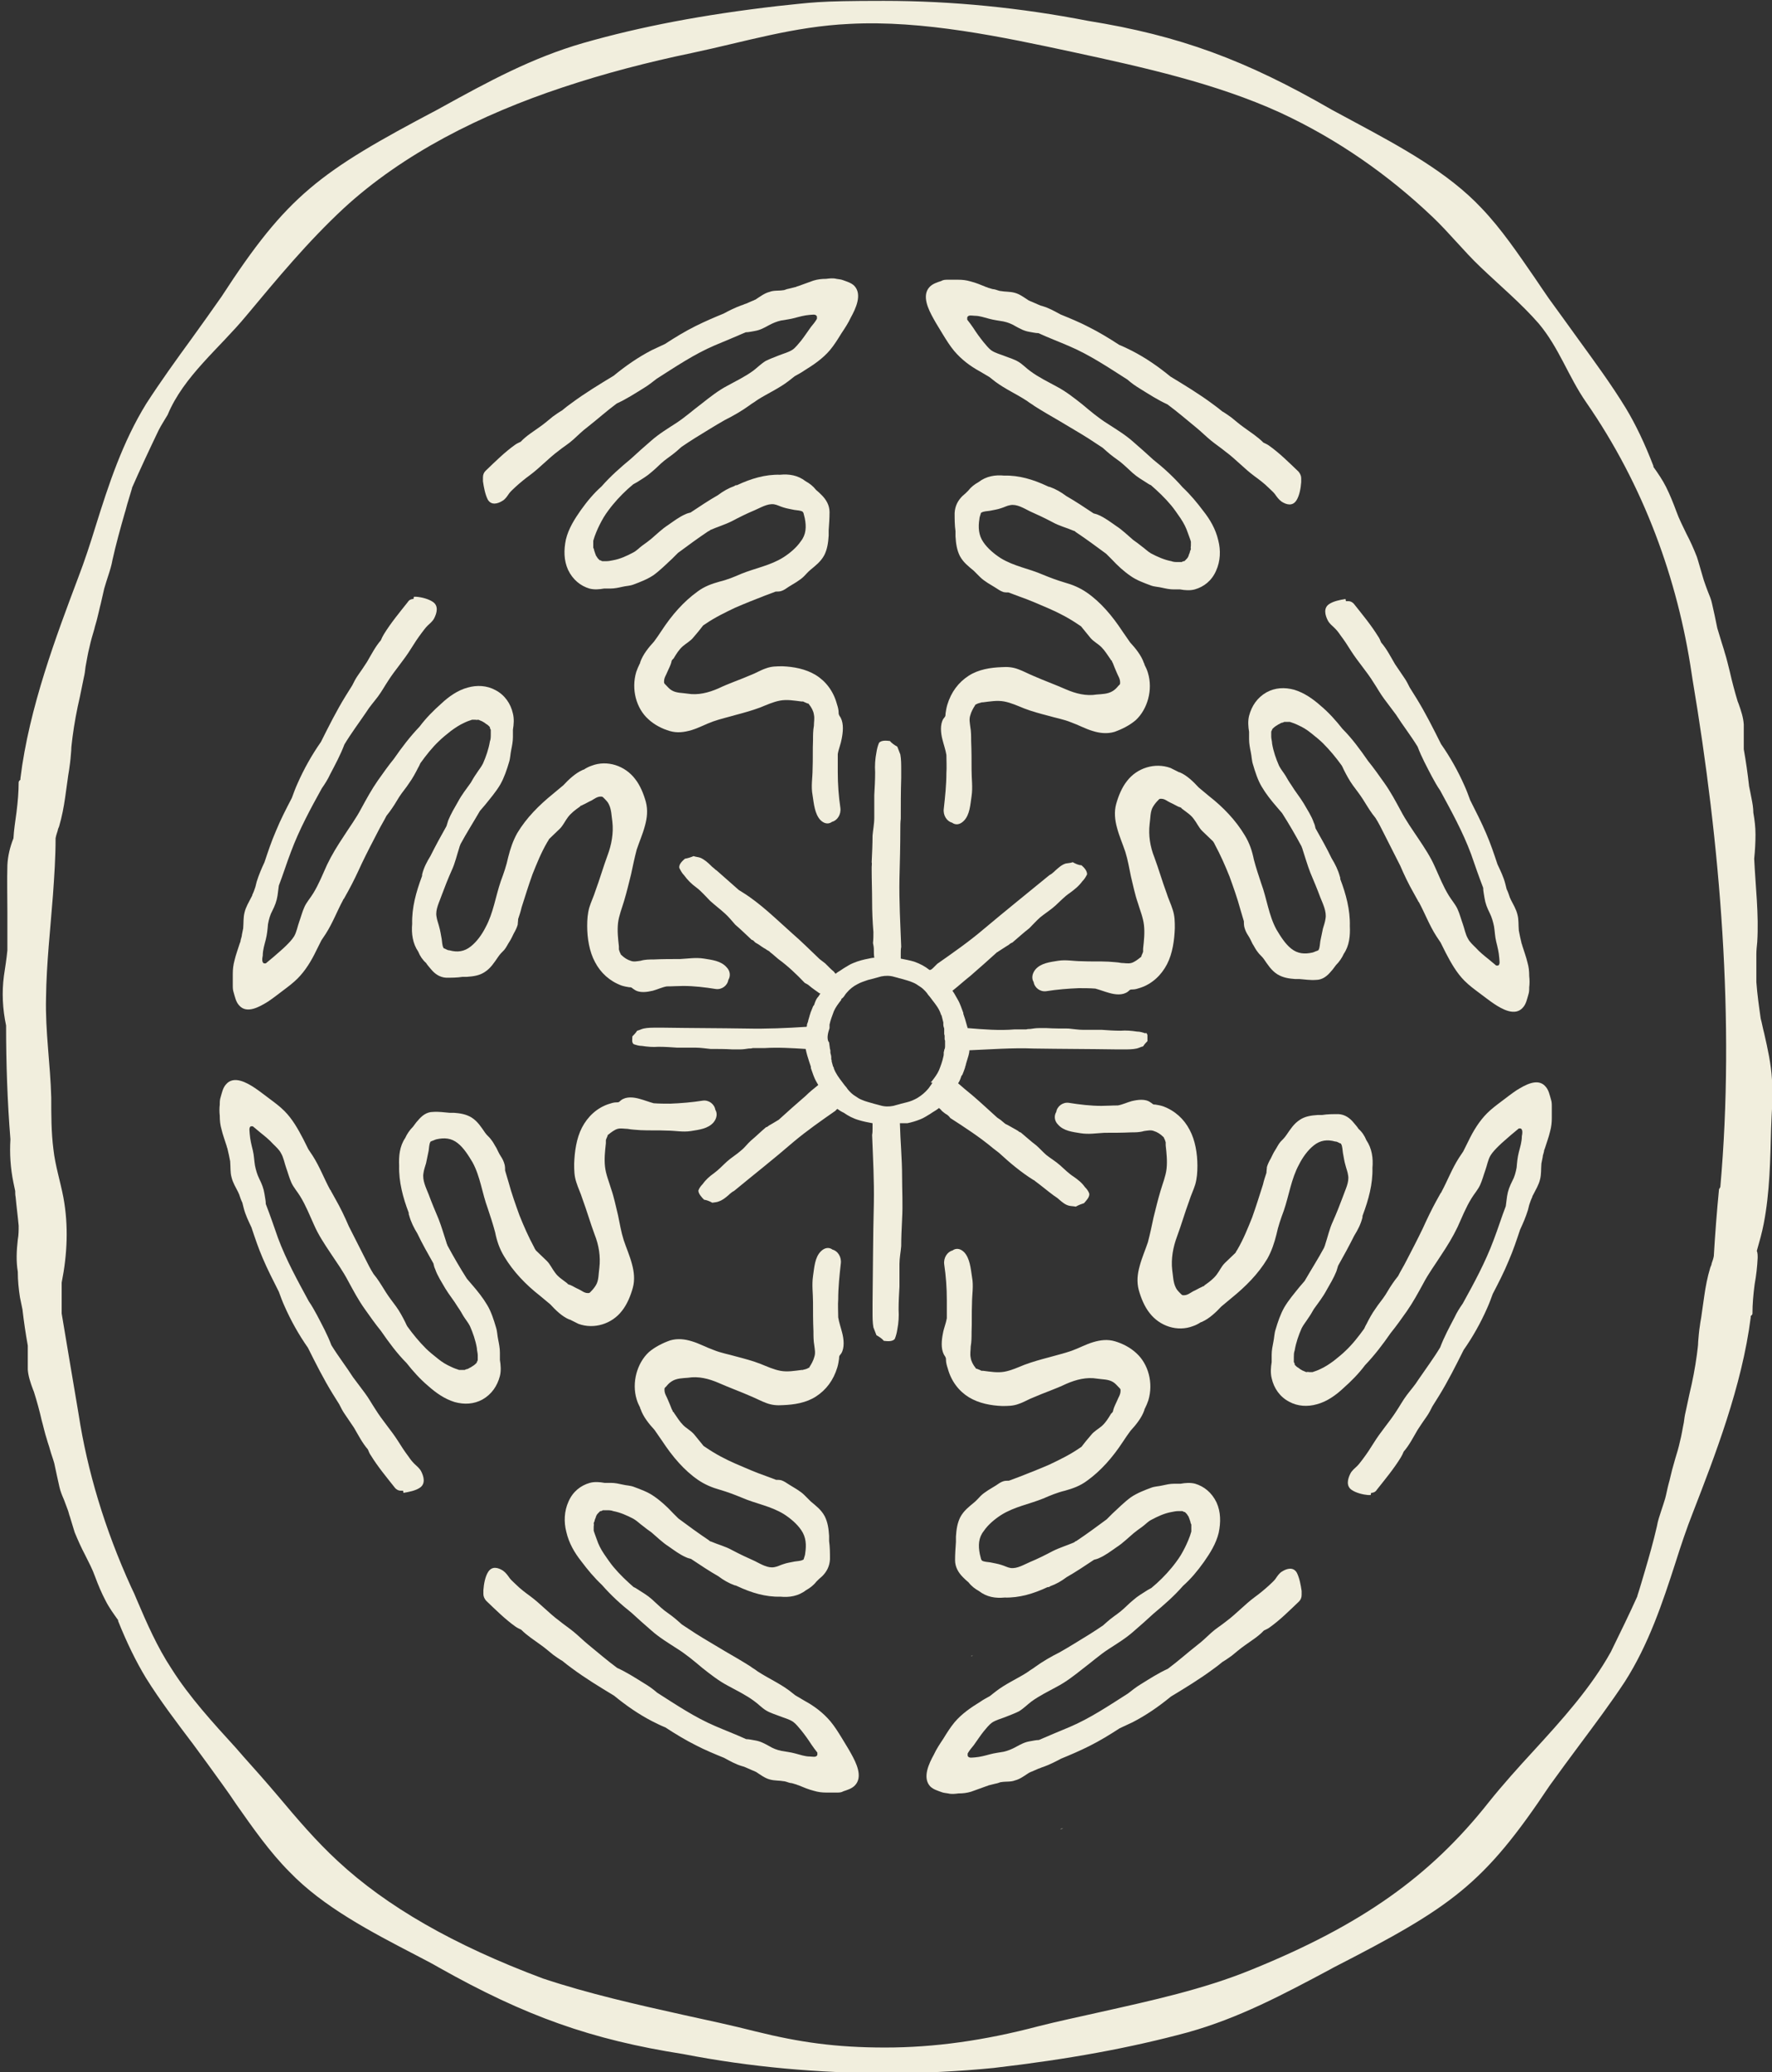 <?xml version="1.0" encoding="UTF-8"?>
<svg xmlns="http://www.w3.org/2000/svg" version="1.1" viewBox="0 0 408 477.1">
  <rect x="0" y="0" width="408" height="477.1" fill="#333333" stroke="none"/>
  <defs>
    <style>
      .cls-1 {
        fill: #f1eedd;
      }
    </style>
  </defs>
  <!-- Generator: Adobe Illustrator 28.7.1, SVG Export Plug-In . SVG Version: 1.2.0 Build 142)  -->
  <g>
    <g id="Layer_1">
      <g>
        <g>
          <path class="cls-1" d="M244.1,421.1c.2,0,.4,0,.7-.1,0,0,0,0-.1,0-.2,0-.4,0-.6.1Z"/>
          <path class="cls-1" d="M223.6,381.2s0,0-.1,0c.2,0,.4,0,.7,0,0,0,0,0,0,0-.2,0-.3,0-.5.1Z"/>
          <path class="cls-1" d="M408,248.6c-.2-3.6-1-7.2-1.8-10.7-.3-1.1-.5-2.3-.8-3.4-.4-2.8-.8-5.6-1-8.4,0-.7,0-1.4,0-2,0-1.5,0-2.9,0-4.4,0-.9.1-1.8.2-2.8.4-6.4-.4-12.8-.7-19.2.2-1.9.3-3.8.3-5.6,0-1.7-.2-3.3-.5-5,0-1.1-.2-2.2-.4-3.2-.2-1-.4-2.1-.6-3h0c0,0,0-.1,0-.1-.3-2.7-.7-5.5-1.2-8.3h0c0,0,0-.1,0-.1,0-.9,0-1.7,0-2.6,0-1,0-2,0-3-.1-1.6-.6-3.1-1.2-4.8l-.2-.5c-.7-2.3-1.3-4.6-1.8-6.8-.4-1.5-.7-3-1.2-4.5-.2-.8-.5-1.6-.7-2.3-.3-1.1-.7-2.2-1-3.3-.2-1-.4-2-.6-2.9-.2-.9-.4-1.8-.6-2.7-.2-1-.6-1.9-1-2.9-.3-.8-.6-1.6-.9-2.5-.2-.6-.3-1.1-.5-1.7-.4-1.3-.7-2.5-1.1-3.7-.7-1.8-1.5-3.6-2.4-5.3-.8-1.7-1.7-3.4-2.3-5.1h0c-.7-1.9-1.5-3.9-2.4-5.7-.8-1.6-1.9-3.2-2.9-4.6h0c0-.1,0-.2,0-.2-2-5.2-4.1-9.6-6.4-13.4-3.3-5.4-7.2-10.7-10.9-15.8-2.2-3.1-4.5-6.2-6.8-9.4-1.1-1.6-2.2-3.2-3.2-4.7-3.8-5.5-7.7-11.3-12.3-16.1-7.7-8.2-18.6-14.1-29.2-19.8-1.7-.9-3.5-1.9-5.2-2.8-19.9-11.5-35.1-17.1-56.2-20.5h0c-15.4-3-31.2-4.6-47-4.6s-16.5.4-24.5,1.2c-17.2,2-31.4,4.7-44.7,8.5-11.8,3.4-21.9,8.9-32.6,14.8l-.9.5c-27.3,14.4-34.6,19.7-49.8,43.1-2.3,3.3-4.6,6.5-6.9,9.7-3.5,4.8-7.1,9.8-10.4,14.9-5.5,8.9-8.7,18.7-11.7,28.3-1.2,3.9-2.5,7.9-4,11.8-5,13.3-11.3,29.9-13.3,46.2v.3s-.3.3-.3.3c0,0-.1.2-.1.3,0,2.2-.2,4.5-.5,6.9-.3,2.2-.6,4.1-.7,6-.8,2-1.3,4.1-1.4,6.2-.1,3.6,0,7.2,0,10.8,0,2.9,0,5.8,0,8.8-.2,2-.5,3.9-.8,5.9-.5,3.8-.3,7.6.5,11.4,0,8.7.3,17.5,1,26.2-.2,3.3,0,6.6.7,10,.1.6.3,1.3.4,1.9,0,.5,0,.9.1,1.4.2,2.2.5,4.4.7,6.6,0,1.1,0,2.1-.2,3.2-.3,2.6-.4,5,0,7.4,0,2,.2,4,.5,5.9.2,1,.4,2,.6,2.9h0c0,0,0,.1,0,.1.3,2.6.7,5.3,1.2,8.1h0c0,0,0,.1,0,.1,0,.8,0,1.7,0,2.5,0,1,0,1.9,0,2.9.1,1.5.6,3,1.2,4.6l.2.5c.7,2.2,1.3,4.4,1.8,6.6.4,1.4.7,2.9,1.2,4.4.2.8.5,1.5.7,2.3.3,1.1.7,2.1,1,3.2.2.9.4,1.9.6,2.8.2.9.4,1.8.6,2.7.2.9.6,1.9,1,2.8.3.8.6,1.6.9,2.4.2.5.3,1.1.5,1.6.4,1.2.7,2.4,1.1,3.6.7,1.7,1.5,3.5,2.4,5.2.8,1.6,1.7,3.3,2.3,5h0c.7,1.9,1.5,3.8,2.4,5.5.8,1.6,1.9,3.1,2.9,4.5h0c0,.1,0,.2,0,.2,2,5,4.1,9.3,6.4,13.1,3.3,5.3,7.2,10.4,10.9,15.3,2.2,3,4.5,6.1,6.7,9.2,1.1,1.5,2.2,3.1,3.2,4.6,3.8,5.4,7.7,11,12.3,15.6,7.7,8,18.6,13.7,29.2,19.2,1.7.9,3.5,1.8,5.2,2.8,19.9,11.2,35.1,16.6,56.2,19.9h0c15.4,3,31.2,4.4,47,4.4h0c8.2,0,16.5-.4,24.5-1.2,17.2-2,31.4-4.6,44.7-8.2,11.8-3.3,21.9-8.7,32.6-14.4l.9-.5c27.3-14,34.6-19.1,49.8-41.9,2.3-3.2,4.6-6.3,6.9-9.4,3.5-4.7,7.1-9.5,10.4-14.5,5.5-8.6,8.7-18.2,11.7-27.5,1.2-3.8,2.5-7.7,4-11.5,5-12.9,11.3-29.1,13.3-44.9v-.3s.3-.3.3-.3c0,0,.1-.1.1-.3,0-2.2.2-4.4.5-6.7.4-2.2.6-4.1.7-6.1,0-.6,0-1.2-.2-1.6.6-2.1,1.2-4.2,1.6-6.3,1.4-7.2,1.5-14.7,1.7-22,.1-3.7.5-7.4.3-11.1ZM395.8,273.8c-.5,5.1-.9,10.3-1.2,15.4-.1.6-.3,1.1-.5,1.7,0,.3-.2.6-.3.9-.7,2.3-1.1,4.5-1.4,6.6-.2,1.4-.4,2.8-.6,4.2-.1.9-.3,1.7-.4,2.6-.2,1.2-.3,2.5-.4,3.7,0,1-.2,2-.3,3-.4,3-1,6.1-1.7,9-.3,1.4-.6,2.8-.9,4.2-.2.8-.3,1.6-.4,2.4-.3,1.4-.5,2.9-.9,4.4-.3,1.4-.7,2.7-1.1,4-.2.8-.5,1.7-.7,2.5-.3,1.1-.5,2.2-.8,3.2-.3,1.1-.5,2.3-.8,3.4-.3,1-.6,1.9-.9,2.8-.4,1.2-.8,2.4-1,3.6-.8,3.5-1.8,7-2.8,10.4-.3.9-.5,1.8-.8,2.7-.3,1-.6,2-.9,2.9h0c0,0,0,.1,0,.1-1.8,4-3.8,8.1-6.1,12.8-4.6,8.3-11.3,15.7-17.8,22.8-3.5,3.8-7.1,7.8-10.3,11.8-13.5,17.1-29.3,28.3-54.7,38.6-11,4.5-23,7.1-34.6,9.7-4.8,1.1-9.7,2.1-14.4,3.3-12.5,3.3-24,4.9-35.3,4.9s-19.7-1.2-29.8-3.7c-5.5-1.4-11.1-2.6-16.6-3.8-10.8-2.4-21.9-4.9-32.4-8.4h0c-20.6-7.7-36-16.6-47.2-27-5.1-4.7-9.5-9.9-13.7-14.9-.8-.9-1.6-1.9-2.4-2.8-2.4-2.8-5-5.6-7.4-8.4-5.2-5.7-10.7-11.7-14.8-18.2-3.3-5-5.7-10.5-8-15.9-.4-1-.8-1.9-1.3-2.9-6.1-13.4-10.1-26.8-12.1-39.8l-.2-1.2c-1.2-7.2-2.5-14.7-3.7-22h0c0,0,0-1.3,0-1.3,0-1.9,0-3.9,0-5.8,1.3-6.5,1.6-13.1.4-19.6-.7-3.7-1.9-7.4-2.3-11.1-.5-3.9-.5-7.9-.5-11.9-.2-7.7-1.4-15.3-1.2-23,.1-7.9,1-15.8,1.6-23.7.3-4.3.6-8.6.6-13,.1-.6.3-1.2.5-1.8,0-.3.2-.6.3-.9.7-2.4,1.1-4.6,1.4-6.7.2-1.4.4-2.9.6-4.3.1-.9.3-1.8.4-2.7.2-1.3.3-2.5.4-3.8,0-1,.2-2,.3-3.1.4-3.1,1-6.3,1.7-9.3.3-1.4.6-2.9.9-4.4.2-.8.3-1.6.4-2.5.3-1.5.5-3,.9-4.5.3-1.4.7-2.8,1.1-4.1.2-.9.5-1.7.7-2.6.3-1.1.5-2.2.8-3.3.3-1.2.5-2.3.8-3.5.3-1,.6-2,.9-2.9.4-1.2.8-2.5,1-3.7.8-3.6,1.8-7.2,2.8-10.7.3-.9.5-1.9.8-2.8.3-1,.6-2,.9-3h0c0,0,0-.1,0-.1,1.8-4.1,3.8-8.4,6.1-13.2.6-1.2,1.4-2.4,2.1-3.6,3.7-8.9,11.9-15.3,18.1-22.8,7.1-8.5,14.1-17,22.5-24.8,13.6-12.5,31.4-21.5,50.4-27.8,9.6-3.2,19.6-5.8,29.7-7.9,12.3-2.6,23.4-6.1,36.3-6.7,16.9-.9,35.2,3,51.5,6.5,16.2,3.5,32.9,7.2,47.6,13.9,13.4,6.2,25.1,14.5,35.1,24,3.9,3.7,7.2,7.9,11.1,11.6,4.5,4.3,9.4,8.4,13.4,13,4.7,5.6,6.8,12.2,10.9,18.1,13.3,19.2,21.1,40.8,24.3,62.5,0,0,.2,1.3.2,1.3,6.4,38,9.8,78.7,6.4,116.9Z"/>
        </g>
        <g>
          <path class="cls-1" d="M299.7,366.3c-.2-1.4-.5-3-1.1-4.2-.8-1.4-2.3-1-3.4-.3-.7.4-1.1,1.1-1.6,1.8-.4.5-1,1-1.4,1.4-1.1,1-2.2,1.9-3.3,2.7-2.3,1.7-4.3,3.9-6.6,5.6-1.1.9-2.3,1.6-3.4,2.6-1.1,1-2.1,2-3.3,2.9-2.3,1.8-4.4,3.7-6.7,5.4-2.2,1-4.2,2.3-6.3,3.6-1,.6-2,1.4-2.9,2.1-4.4,2.8-8.7,5.7-13.4,7.7-2.4,1-4.8,2-7.1,3-.7,0-1.4.2-2.1.3-1.2.2-2.1.7-3.2,1.3-.9.5-1.9.9-2.8,1.1-1.1.2-2.1.3-3.2.6-1.1.3-2.2.6-3.4.7-.5,0-1.5.3-1.7-.4,0-.1,0-.3,0-.5.4-.7.9-1.3,1.4-1.9.8-1.1,1.5-2.2,2.3-3.2.6-.7,1.2-1.5,1.9-2,.9-.6,2.1-.9,3.1-1.3,1-.4,2.1-.8,3.1-1.3,1-.6,1.9-1.5,2.8-2.2,1.9-1.4,4-2.4,6-3.5,2.1-1.1,4-2.6,5.9-4.1,2-1.5,3.9-3.2,5.9-4.5,2-1.3,4-2.5,5.8-4.1,1.5-1.3,3.1-2.7,4.6-4.1,2.4-2,4.7-4,6.8-6.4,1.8-1.6,3.3-3.4,4.8-5.5,1.4-2,2.8-4.2,3.4-6.7.5-2.4.5-4.8-.5-7-1.1-2.3-2.9-3.7-4.9-4.3-1.1-.3-2.3-.2-3.4,0-.5,0-1,0-1.5,0-.9,0-1.8.2-2.7.4-.8.2-1.7.2-2.5.5-1.6.6-3.2,1.2-4.7,2.2-1.5,1.1-2.9,2.5-4.3,3.8-.4.4-.9.9-1.3,1.3-2.3,1.7-4.6,3.4-7,5-.2,0-.3.2-.5.3-1.6.7-3.3,1.2-4.9,2-1.7.9-3.5,1.8-5.2,2.5-1.4.6-3,1.6-4.5,1.4-.7-.1-1.4-.5-2.1-.7-.9-.3-1.7-.4-2.6-.6-.6-.1-1.4-.1-1.9-.4,0,0,0,0-.2-.3-.1-.4-.2-.8-.3-1.2-.4-2-.3-3.8.9-5.3,1-1.5,2.6-2.8,4-3.7,3-1.9,6.5-2.5,9.7-3.8,1.6-.7,3.3-1.4,5-1.8,1.8-.5,3.5-1.1,5.1-2.3,3.2-2.3,5.9-5.4,8.2-8.9.6-.9,1.2-1.8,1.8-2.6,0,0,0,0,0,0,1.2-1.3,2.6-3,3.2-4.8,0-.1,0-.2.1-.3.3-.6.6-1.3.8-1.9,1.2-4,0-8.4-2.8-10.9-1.4-1.3-3.2-2.2-4.9-2.7-1.7-.5-3.3-.3-5,.2-1.7.5-3.3,1.4-5,2-1.7.6-3.5,1-5.2,1.5-1.9.5-3.7,1-5.6,1.7-1.5.6-3,1.3-4.6,1.6-1.6.3-3.3,0-4.9-.2-.1,0-.2,0-.3,0,0,0-.2,0-.3-.1-.3-.1-.6-.3-1-.4,0,0,0,0-.1,0,0,0,0-.1-.1-.2-.5-.6-1-1.5-1.1-2.3-.2-.9,0-1.7,0-2.6.2-1.1.2-2.2.2-3.3.1-2.2,0-4.4.1-6.7,0-2,.4-3.9,0-6-.3-2-.5-4.3-1.8-5.7-.9-.9-1.9-1-2.7-.4-1.2.3-2.1,1.7-1.9,3.2.4,2.7.6,5.4.6,8.2,0,1.3,0,2.7,0,4.2-.2,1.2-.7,2.3-.9,3.5-.3,1.5-.5,3.4.2,4.8.2.4.4.5.5,1,0,0,0,0,0,0,0,0,0,.2,0,.2,0,.7.2,1.4.4,2,.8,3,2.6,5.3,4.9,6.7,2.3,1.4,5.1,1.9,7.6,2,1.4,0,2.6,0,3.9-.5,1.2-.4,2.3-1.1,3.4-1.5,2.5-1.1,5-1.9,7.5-3.1,2.3-1,4.7-1.6,7.1-1.2,1.2.2,2.6.1,3.7.8.5.3.9.8,1.3,1.2.4.4.4.4.4.8,0,.9-.5,1.5-.8,2.3-.3.7-.7,1.4-.9,2.2,0,.2-.1.4-.2.5,0,0-.2.2-.3.3-.6,1-1.2,2-2.1,2.8-.8.7-1.8,1.2-2.5,2.1-.8.9-1.5,1.8-2.2,2.7-.2.1-.4.3-.6.4-2.2,1.5-4.5,2.6-6.8,3.7-2.3,1-4.6,1.9-6.9,2.8-.8.3-1.6.6-2.4.9-.4,0-.8,0-1.2.1-.7.2-1.2.6-1.8,1-.6.4-1.2.7-1.8,1.1-.6.4-1.2.8-1.7,1.3-.5.5-.9,1-1.5,1.5-1.2,1-2.4,1.9-3.2,3.4-.7,1.4-.9,2.9-1,4.5,0,.2,0,.5,0,.7,0,.2,0,.3,0,.5-.1,1.4-.2,2.8-.2,4.2,0,1.6.8,2.9,1.8,3.9.4.4.8.8,1.3,1.2.7.9,1.5,1.5,2.4,2,1.8,1.4,3.8,1.7,5.9,1.5,3.4.1,6.7-.9,9.9-2.4.2,0,.4,0,.6-.2,1.4-.5,2.6-1.2,3.8-2.1,2.1-1.2,4.2-2.6,6.3-4,.4-.1.8-.2,1.2-.4,1.4-.6,2.7-1.6,4-2.5,1.4-.9,2.6-2.1,3.9-3.2.6-.5,1.3-1,2-1.5.7-.5,1.3-1.2,2.1-1.6,0,0,0,0,0,0,1.5-.8,3-1.5,4.7-1.8.5-.1,1-.2,1.5-.2.1,0,.2,0,.3,0,.1,0,.2,0,.3,0,0,0,.2,0,.3,0,.1,0,.3.1.4.2,0,0,0,0,.2,0,0,0,0,0,0,0,0,0,.4.4.4.4.2.2.3.5.5.7,0,0,0,.2.1.3,0,0,0,0,0,0,.1.3.2.6.3.9,0,.2.1.4.2.6,0,0,0,.6,0,.7,0,0,0,.1,0,.2,0,0,0,0,0,.2,0,0,0,.5,0,.5-.2.7-.4,1.3-.7,2-.5,1.2-1,2.2-1.7,3.4-.6,1-1.6,2.3-2.1,2.9-1.4,1.7-3,3.3-4.7,4.7-.3.2-.6.3-.9.5-1.1.7-2.3,1.4-3.3,2.3-1,.8-1.9,1.8-2.9,2.6-1,.8-2.1,1.5-3.1,2.4-.3.3-.6.5-.9.8-1,.7-2.1,1.4-3.2,2.1-2.3,1.4-4.5,2.8-6.8,4.1-2,1-3.9,2.1-5.7,3.4-.5.4-1.1.7-1.6,1.1,0,0-.2.1-.3.2-2.4,1.5-4.9,2.6-7.1,4.3-.5.4-.9.7-1.4,1.1-.7.4-1.5.8-2.2,1.3-2.1,1.3-4.2,2.7-5.9,4.7-1,1.2-1.8,2.5-2.6,3.8-.8,1.2-1.6,2.4-2.2,3.7-1.1,2-2.7,5.3-.8,7.3.7.7,1.8,1,2.6,1.3.5.2,1,.2,1.5.3.8.2,1.6.1,2.4,0,1,0,1.9-.1,2.9-.4,1.2-.4,2.4-.9,3.6-1.3.2,0,.4-.2.6-.2.4-.1.8-.2,1.2-.3.5-.1.9-.2,1.4-.4,0,0,0,0,.1,0,1.1-.2,2.2,0,3.2-.4,1.2-.3,2.2-1.1,3.3-1.8.2,0,.3-.2.5-.2.5-.2,1.1-.5,1.6-.7.4-.1.7-.3,1.1-.4,1.4-.5,2.8-1.2,4.1-1.9,2.2-.9,4.3-1.8,6.5-2.9,2.4-1.2,4.7-2.6,7-4.1,1-.5,2-.9,3-1.4,3.1-1.6,6-3.6,8.8-5.9,3.3-2,6.6-4,9.7-6.3.7-.5,1.5-1.1,2.2-1.7.7-.4,1.4-.9,2.1-1.4,1-.8,1.9-1.6,2.9-2.3,1.5-1.1,3.2-2.1,4.5-3.5.4-.2.9-.4,1.3-.7,2.4-1.7,4.6-3.9,6.8-6,.4-.4.6-.9.6-1.5,0-.2,0-.4,0-.7ZM270.9,347.5s0,0,0,0c.3,0,0,0,0,0Z"/>
          <path class="cls-1" d="M315.7,343.7c.5,0,1-.2,1.3-.7,1.9-2.4,3.9-4.8,5.5-7.4.3-.5.5-.9.7-1.4,1.3-1.5,2.2-3.3,3.2-5,.7-1.1,1.4-2.1,2.1-3.1.5-.7.9-1.5,1.3-2.3.5-.8,1-1.6,1.5-2.4,2.1-3.4,3.9-7,5.7-10.6,2.1-3,3.9-6.2,5.4-9.6.5-1.1.9-2.2,1.3-3.3,1.3-2.5,2.6-5,3.7-7.7,1-2.3,1.8-4.7,2.6-7.1.7-1.5,1.3-2.9,1.8-4.5.1-.4.2-.8.3-1.2.2-.6.4-1.2.7-1.8,0-.2.1-.3.2-.5.6-1.2,1.3-2.3,1.6-3.6.3-1.2.2-2.4.3-3.5,0,0,0,0,0-.1.1-.5.2-1,.3-1.5,0-.4.2-.8.3-1.3,0-.2.1-.5.2-.7.4-1.3.9-2.6,1.2-3.9.3-1.1.4-2.1.4-3.1,0-.9,0-1.8,0-2.6,0-.6,0-1.1-.2-1.7-.3-1-.5-2.1-1.2-2.9-1.8-2.2-4.9-.3-6.7.8-1.2.8-2.2,1.6-3.4,2.5-1.2.9-2.4,1.8-3.4,2.8-1.8,1.8-3.2,4.1-4.3,6.4-.4.8-.8,1.6-1.2,2.4-.3.5-.7,1-1,1.5-1.6,2.5-2.6,5.2-4,7.8,0,.1-.1.2-.2.3-.3.6-.7,1.2-1,1.8-1.1,2-2.1,4.1-3.1,6.3-1.2,2.5-2.5,5-3.8,7.5-.6,1.2-1.3,2.3-1.9,3.5-.2.3-.5.6-.7.9-.8,1.1-1.5,2.2-2.2,3.4-.7,1.1-1.6,2.1-2.3,3.2-.8,1.1-1.5,2.4-2.1,3.6-.2.3-.3.6-.5,1-1.3,1.8-2.7,3.6-4.3,5.1-.6.6-1.8,1.6-2.7,2.3-1.1.8-2,1.4-3.1,1.9-.6.3-1.2.5-1.8.7,0,0-.4,0-.4,0,0,0-.1,0-.2,0,0,0,0,0-.1,0,0,0-.6-.1-.6,0-.2,0-.4-.1-.6-.2-.3-.1-.5-.2-.8-.4,0,0,0,0,0,0,0,0-.2-.1-.3-.2-.2-.2-.5-.3-.7-.5,0,0-.3-.3-.4-.4,0,0,0,0,0,0,0,0,0-.1,0-.2,0,0-.1-.3-.2-.4,0-.1,0-.3,0-.4,0-.1,0-.2,0-.4,0-.1,0-.2,0-.3,0-.5,0-1.1.2-1.6.3-1.8.9-3.5,1.6-5.1,0,0,0,0,0,0,.4-.8,1-1.5,1.5-2.3.5-.7.9-1.4,1.3-2.1,1-1.4,2.1-2.8,2.9-4.3.8-1.4,1.7-2.9,2.3-4.4.1-.4.3-.9.4-1.3,1.3-2.3,2.5-4.5,3.7-6.9.8-1.3,1.5-2.6,1.9-4.2,0-.2,0-.4.1-.6,1.3-3.5,2.3-7.1,2.2-10.8.2-2.2-.1-4.5-1.4-6.4-.4-1-1-1.9-1.8-2.6-.3-.5-.7-.9-1.1-1.4-.9-1.1-2-1.9-3.5-2-1.3,0-2.5,0-3.8.2-.1,0-.3,0-.4,0-.2,0-.4,0-.6,0-1.5.1-2.9.3-4.1,1.1-1.4.9-2.2,2.2-3.1,3.5-.4.6-.9,1.1-1.4,1.6-.5.6-.8,1.3-1.2,1.9-.4.6-.7,1.3-1,1.9-.4.7-.7,1.3-.9,2,0,.4-.1.8-.1,1.3-.3.9-.6,1.8-.8,2.7-.8,2.5-1.6,5.1-2.5,7.6-1,2.5-2,5-3.4,7.4-.1.2-.3.4-.4.7-.8.8-1.7,1.6-2.5,2.4-.8.8-1.2,1.8-1.9,2.7-.7.9-1.6,1.6-2.6,2.3-.1,0-.2.2-.3.3-.2,0-.3.1-.5.2-.7.3-1.3.7-2,1-.7.4-1.3.9-2.1.9-.4,0-.4,0-.8-.4-.4-.4-.9-.9-1.1-1.4-.6-1.2-.6-2.7-.8-4-.3-2.6.2-5.3,1.1-7.7,1-2.7,1.8-5.5,2.8-8.2.4-1.3,1-2.5,1.4-3.8.4-1.4.5-2.8.5-4.3,0-2.8-.5-5.9-1.8-8.3-1.3-2.5-3.4-4.4-6.1-5.4-.6-.2-1.2-.3-1.8-.4,0,0-.1,0-.2,0,0,0,0,0,0,0-.4,0-.5-.3-.9-.5-1.2-.9-3-.6-4.3-.3-1.1.3-2.1.8-3.2,1-1.3,0-2.6.1-3.8.1-2.5,0-5-.3-7.5-.7-1.4-.2-2.7.8-2.9,2.1-.5.8-.5,2,.4,2.9,1.3,1.5,3.4,1.7,5.2,2,1.9.3,3.6,0,5.5-.1,2,0,4.1,0,6.1-.1,1,0,2,0,3-.3.8-.1,1.6-.3,2.3,0,.7.2,1.5.7,2.1,1.3,0,0,.1.1.2.2,0,0,0,0,0,.1.2.3.3.7.4,1,0,.1,0,.2,0,.3,0,.1,0,.2,0,.4.2,1.8.4,3.6.2,5.4-.2,1.7-.9,3.4-1.4,5.1-.6,2-1.1,4.1-1.6,6.1-.4,1.9-.8,3.8-1.3,5.7-.6,1.8-1.4,3.6-1.9,5.5-.5,1.8-.7,3.6-.2,5.5.5,1.8,1.3,3.8,2.5,5.3,2.3,3,6.4,4.4,10,3,.6-.2,1.2-.5,1.8-.9,0,0,.2,0,.3-.1,1.6-.7,3.2-2.2,4.4-3.5,0,0,0,0,0,0,.8-.7,1.6-1.3,2.4-2,3.2-2.6,6.1-5.5,8.2-9,1-1.8,1.6-3.6,2.1-5.6.4-1.9,1-3.6,1.7-5.5,1.2-3.5,1.7-7.3,3.5-10.6.8-1.6,2-3.3,3.4-4.4,1.5-1.2,3.1-1.4,4.9-.9.4,0,.7.2,1.1.4.3.1.2,0,.3.2.3.5.3,1.4.4,2,.2,1,.3,1.9.6,2.9.2.8.5,1.5.6,2.3.3,1.6-.7,3.4-1.2,4.9-.7,1.9-1.5,3.9-2.3,5.7-.8,1.7-1.2,3.6-1.8,5.4,0,.2-.2.4-.2.6-1.4,2.6-3,5.1-4.5,7.7-.4.5-.8.9-1.2,1.4-1.2,1.5-2.5,3-3.5,4.7-.9,1.6-1.5,3.4-2,5.1-.3.9-.3,1.9-.5,2.8-.2,1-.4,2-.4,3,0,.5,0,1.1,0,1.7-.2,1.2-.3,2.5,0,3.7.5,2.3,1.9,4.3,4,5.4,2,1.1,4.3,1.2,6.4.6,2.3-.6,4.4-2.1,6.1-3.7,1.8-1.6,3.5-3.3,5-5.3,2.2-2.3,4.1-4.8,5.9-7.4,1.3-1.6,2.5-3.3,3.7-5,1.4-2,2.6-4.2,3.8-6.4,1.2-2.3,2.7-4.3,4.1-6.5,1.4-2.1,2.7-4.2,3.8-6.5,1-2.2,1.9-4.5,3.2-6.6.6-1,1.5-2,2-3.1.5-1.1.8-2.3,1.2-3.4.4-1.1.6-2.4,1.2-3.4.5-.8,1.2-1.5,1.8-2.1.9-.9,1.9-1.7,2.9-2.6.6-.5,1.2-1,1.8-1.5.1,0,.3,0,.4,0,.6.2.4,1.3.3,1.8,0,1.3-.4,2.5-.7,3.7-.3,1.2-.4,2.3-.5,3.5-.2,1.1-.5,2.2-1,3.1-.6,1.2-1,2.2-1.2,3.5-.1.8-.2,1.5-.3,2.3-1,2.6-1.8,5.2-2.8,7.8-1.9,5.1-4.5,9.9-7.1,14.6-.7,1-1.4,2.1-1.9,3.2-1.2,2.3-2.4,4.5-3.3,6.9-1.5,2.5-3.3,4.9-5,7.4-.8,1.3-1.8,2.4-2.7,3.6-.9,1.2-1.6,2.5-2.4,3.7-1.6,2.5-3.6,4.7-5.2,7.3-.8,1.3-1.6,2.5-2.5,3.7-.4.5-.8,1.1-1.3,1.6-.6.6-1.2,1-1.6,1.8-.6,1.2-1,2.8.3,3.7,1,.7,2.6,1.1,3.8,1.2.2,0,.4,0,.6,0ZM297.9,312.3s0,0,0,0c0,0,0,.3,0,0Z"/>
          <path class="cls-1" d="M92.9,343.7c1.2-.2,2.8-.5,3.8-1.2,1.3-.9.9-2.5.3-3.7-.4-.8-1-1.2-1.6-1.8-.5-.5-.9-1-1.3-1.6-.9-1.2-1.7-2.4-2.5-3.7-1.6-2.5-3.6-4.7-5.2-7.3-.8-1.2-1.5-2.5-2.4-3.7-.9-1.2-1.8-2.4-2.7-3.6-1.6-2.5-3.4-4.8-5-7.4-.9-2.4-2.1-4.6-3.3-6.9-.6-1.1-1.2-2.2-1.9-3.2-2.6-4.8-5.2-9.5-7.1-14.6-.9-2.6-1.8-5.2-2.8-7.8,0-.8-.2-1.5-.3-2.3-.2-1.3-.6-2.3-1.2-3.5-.5-1-.8-2.1-1-3.1-.2-1.2-.2-2.3-.5-3.5-.3-1.2-.6-2.4-.7-3.7,0-.5-.3-1.6.3-1.8.1,0,.3,0,.4,0,.6.5,1.2,1,1.8,1.5,1,.8,2,1.6,2.9,2.6.6.6,1.4,1.3,1.8,2.1.6,1,.8,2.3,1.2,3.4.4,1.1.7,2.3,1.2,3.4.5,1.1,1.4,2.1,2,3.1,1.3,2.1,2.2,4.4,3.2,6.6,1,2.3,2.4,4.4,3.8,6.5,1.4,2.1,2.9,4.2,4.1,6.5,1.2,2.2,2.3,4.3,3.8,6.4,1.2,1.7,2.4,3.4,3.7,5,1.8,2.6,3.7,5.2,5.9,7.4,1.5,1.9,3.1,3.7,5,5.3,1.8,1.6,3.8,3,6.1,3.7,2.2.6,4.4.5,6.4-.6,2.1-1.2,3.4-3.1,4-5.4.3-1.2.2-2.5,0-3.7,0-.6,0-1.1,0-1.7,0-1-.2-2-.4-3-.2-.9-.2-1.9-.5-2.8-.5-1.7-1.1-3.6-2-5.1-1-1.7-2.2-3.2-3.5-4.7-.4-.5-.8-.9-1.2-1.4-1.6-2.5-3.1-5.1-4.5-7.7,0-.2-.2-.4-.2-.6-.6-1.8-1.1-3.6-1.8-5.4-.8-1.9-1.6-3.8-2.3-5.7-.6-1.5-1.5-3.3-1.2-4.9.1-.8.4-1.6.6-2.3.2-.9.4-1.9.6-2.9.1-.6.1-1.5.4-2,0-.1,0,0,.3-.2.4-.1.7-.3,1.1-.4,1.8-.4,3.4-.3,4.9.9,1.4,1.1,2.5,2.9,3.4,4.4,1.8,3.3,2.2,7.1,3.5,10.6.6,1.8,1.2,3.6,1.7,5.5.4,2,1,3.8,2.1,5.6,2.1,3.5,5,6.5,8.2,9,.8.7,1.6,1.3,2.4,2,0,0,0,0,0,0,1.2,1.3,2.7,2.8,4.4,3.5,0,0,.2,0,.3.1.6.3,1.2.6,1.8.9,3.6,1.3,7.7,0,10-3,1.2-1.5,2-3.5,2.5-5.3.5-1.8.3-3.7-.2-5.5-.5-1.9-1.3-3.7-1.9-5.5-.6-1.9-.9-3.8-1.3-5.7-.5-2-.9-4.1-1.6-6.1-.5-1.7-1.2-3.3-1.4-5.1-.2-1.8,0-3.6.2-5.4,0-.1,0-.2,0-.4,0-.1,0-.2,0-.3.1-.4.3-.7.4-1,0,0,0,0,0-.1,0,0,0-.1.2-.2.6-.5,1.4-1.1,2.1-1.3.8-.2,1.6,0,2.3,0,1,.2,2,.2,3,.3,2,.1,4.1,0,6.1.1,1.9,0,3.6.4,5.5.1,1.8-.3,3.9-.5,5.2-2,.8-1,.9-2.1.4-2.9-.2-1.3-1.5-2.3-2.9-2.1-2.5.4-5,.6-7.5.7-1.2,0-2.5,0-3.8-.1-1.1-.3-2.1-.7-3.2-1-1.4-.4-3.1-.6-4.3.3-.4.3-.4.5-.9.5,0,0,0,0,0,0,0,0-.1,0-.2,0-.6,0-1.2.2-1.8.4-2.7.9-4.8,2.9-6.1,5.4-1.3,2.5-1.7,5.6-1.8,8.3,0,1.5,0,2.8.5,4.3.4,1.3,1,2.5,1.4,3.8,1,2.7,1.8,5.5,2.8,8.2,1,2.5,1.4,5.1,1.1,7.7-.2,1.3-.1,2.9-.8,4-.3.5-.7,1-1.1,1.4-.4.4-.3.4-.8.4-.8,0-1.4-.6-2.1-.9-.7-.3-1.3-.7-2-1-.2,0-.3-.1-.5-.2,0-.1-.2-.2-.3-.3-.9-.7-1.9-1.3-2.6-2.3-.7-.9-1.1-1.9-1.9-2.7-.8-.8-1.7-1.6-2.5-2.4-.1-.2-.3-.4-.4-.7-1.3-2.4-2.4-4.9-3.4-7.4-.9-2.5-1.8-5-2.5-7.6-.3-.9-.5-1.8-.8-2.7,0-.4,0-.8-.1-1.3-.2-.8-.5-1.4-.9-2-.4-.6-.7-1.3-1-1.9-.4-.6-.7-1.3-1.2-1.9-.4-.6-1-1-1.4-1.6-.9-1.3-1.7-2.6-3.1-3.5-1.3-.8-2.7-1-4.1-1.1-.2,0-.4,0-.6,0-.1,0-.3,0-.4,0-1.3-.1-2.5-.3-3.8-.2-1.5,0-2.6.9-3.5,2-.4.4-.7.9-1.1,1.4-.8.8-1.4,1.7-1.8,2.6-1.3,1.9-1.5,4.2-1.4,6.4-.1,3.7.9,7.4,2.2,10.8,0,.2,0,.4.1.6.4,1.5,1.1,2.9,1.9,4.2,1.1,2.3,2.4,4.6,3.7,6.9.1.5.2.9.4,1.3.5,1.5,1.5,3,2.3,4.4.9,1.5,2,2.8,2.9,4.3.5.7.9,1.4,1.3,2.1.5.8,1.1,1.5,1.5,2.3,0,0,0,0,0,0,.7,1.6,1.3,3.3,1.6,5.1,0,.5.2,1.1.2,1.6,0,.1,0,.2,0,.3,0,.1,0,.2,0,.4,0,0,0,.3,0,.4,0,.1-.1.4-.2.4,0,0,0,.1,0,.2,0,0,0,0,0,0,0,0-.4.4-.4.4-.2.2-.4.3-.7.5,0,0-.2.1-.3.2,0,0,0,0,0,0-.3.1-.5.3-.8.4-.2,0-.4.1-.6.2,0,0-.6,0-.6,0,0,0-.1,0-.1,0,0,0,0,0-.2,0,0,0-.4,0-.4,0-.6-.2-1.2-.4-1.8-.7-1.1-.5-2-1-3.1-1.9-.9-.7-2.1-1.7-2.7-2.3-1.6-1.6-3-3.3-4.3-5.1-.2-.3-.3-.6-.5-1-.6-1.2-1.3-2.5-2.1-3.6-.8-1.1-1.6-2.1-2.3-3.2-.7-1.1-1.4-2.3-2.2-3.4-.2-.3-.5-.6-.7-.9-.7-1.1-1.3-2.3-1.9-3.5-1.3-2.5-2.5-5-3.8-7.5-.9-2.1-1.9-4.2-3.1-6.3-.3-.6-.7-1.2-1-1.8,0-.1-.1-.2-.2-.3-1.4-2.6-2.4-5.3-4-7.8-.3-.5-.7-1-1-1.5-.4-.8-.8-1.6-1.2-2.4-1.2-2.3-2.5-4.6-4.3-6.4-1.1-1.1-2.2-1.9-3.4-2.8-1.1-.8-2.2-1.7-3.4-2.5-1.8-1.2-4.9-3-6.7-.8-.7.8-.9,1.9-1.2,2.9-.2.6-.2,1.1-.2,1.7-.1.8-.1,1.7,0,2.6,0,1.1.1,2.1.4,3.1.3,1.3.8,2.6,1.2,3.9,0,.2.2.5.2.7.1.4.2.8.3,1.3.1.5.2,1,.3,1.5,0,0,0,0,0,.1.1,1.2,0,2.4.3,3.5.3,1.3,1,2.4,1.6,3.6,0,.2.2.3.2.5.2.6.4,1.2.7,1.8.1.4.2.8.3,1.2.4,1.6,1.1,3,1.8,4.5.8,2.4,1.6,4.8,2.6,7.1,1.1,2.6,2.4,5.1,3.7,7.7.4,1.1.8,2.2,1.3,3.3,1.5,3.4,3.3,6.6,5.4,9.6,1.8,3.6,3.6,7.2,5.7,10.6.5.8,1,1.6,1.5,2.4.4.8.8,1.6,1.3,2.3.7,1,1.4,2.1,2.1,3.1,1,1.7,1.9,3.5,3.2,5,.2.5.4,1,.7,1.4,1.6,2.6,3.6,5,5.5,7.4.4.5.9.7,1.3.7.2,0,.4,0,.6,0ZM110.1,312.2s0,0,0,0c0,.3,0,0,0,0Z"/>
          <path class="cls-1" d="M111.3,367c0,.5.2,1,.6,1.5,2.2,2.1,4.4,4.3,6.8,6,.4.3.9.5,1.3.7,1.4,1.4,3,2.4,4.5,3.5,1,.7,1.9,1.5,2.9,2.3.7.5,1.4,1,2.1,1.4.7.6,1.4,1.1,2.2,1.7,3.1,2.3,6.4,4.3,9.7,6.3,2.8,2.3,5.7,4.3,8.8,5.9,1,.5,2,1,3,1.4,2.3,1.5,4.6,2.9,7,4.1,2.1,1.1,4.3,2,6.5,2.9,1.3.7,2.7,1.5,4.1,1.9.4.1.7.2,1.1.4.5.2,1.1.5,1.6.7.2,0,.3.2.5.2,1.1.7,2.1,1.5,3.3,1.8,1.1.3,2.2.2,3.2.4,0,0,0,0,.1,0,.5.1.9.3,1.4.4.4,0,.8.2,1.2.3.2,0,.4.2.6.2,1.2.5,2.4,1,3.6,1.3,1,.3,1.9.4,2.9.4.8,0,1.6,0,2.4,0,.5,0,1,0,1.5-.3.9-.3,1.9-.6,2.6-1.3,2-2,.3-5.3-.8-7.3-.7-1.3-1.5-2.5-2.2-3.7-.8-1.3-1.6-2.6-2.6-3.8-1.7-2-3.7-3.5-5.9-4.7-.7-.4-1.5-.9-2.2-1.3-.5-.4-.9-.7-1.4-1.1-2.3-1.7-4.8-2.8-7.1-4.3,0,0-.2-.1-.3-.2-.5-.4-1.1-.7-1.6-1.1-1.9-1.2-3.8-2.3-5.7-3.4-2.3-1.4-4.6-2.7-6.8-4.1-1.1-.7-2.1-1.4-3.2-2.1-.3-.3-.6-.5-.9-.8-1-.9-2-1.6-3.1-2.4-1-.8-1.9-1.7-2.9-2.6-1-.9-2.2-1.6-3.3-2.3-.3-.2-.6-.4-.9-.5-1.6-1.4-3.2-2.9-4.7-4.7-.5-.6-1.5-2-2.1-2.9-.8-1.2-1.3-2.2-1.7-3.4-.2-.6-.5-1.3-.7-2,0,0,0-.4,0-.5,0-.1,0-.1,0-.2,0,0,0,0,0-.2,0-.1.1-.7,0-.7,0-.2.1-.4.2-.6,0-.3.2-.6.3-.9,0,0,0,0,0,0,0,0,0-.2.1-.3.1-.3.3-.5.5-.7,0,0,.3-.3.4-.4,0,0,0,0,0,0,0,0,0,0,.2,0,0,0,.3-.1.4-.2.1,0,.3,0,.3,0,.1,0,.2,0,.3,0,.1,0,.2,0,.3,0,.5,0,1,0,1.5.2,1.6.3,3.2,1,4.7,1.8,0,0,0,0,0,0,.7.4,1.4,1.1,2.1,1.6.6.5,1.3,1,2,1.5,1.3,1.1,2.5,2.3,3.9,3.2,1.3.9,2.6,1.9,4,2.5.4.2.8.3,1.2.4,2.1,1.4,4.2,2.8,6.3,4,1.2.9,2.4,1.6,3.8,2.1.2,0,.4.1.6.2,3.2,1.5,6.5,2.5,9.9,2.4,2,.2,4.1-.1,5.9-1.5.9-.5,1.7-1.1,2.4-2,.4-.4.8-.8,1.3-1.2,1-1,1.7-2.2,1.8-3.9,0-1.4,0-2.8-.2-4.2,0-.2,0-.3,0-.5,0-.2,0-.5,0-.7-.1-1.6-.3-3.1-1-4.5-.8-1.5-2-2.4-3.2-3.4-.5-.5-1-1-1.5-1.5-.5-.5-1.1-.9-1.7-1.3-.6-.4-1.2-.7-1.8-1.1-.6-.4-1.2-.8-1.8-1-.4-.1-.8-.1-1.2-.1-.8-.3-1.6-.6-2.4-.9-2.3-.8-4.6-1.8-6.9-2.8-2.3-1-4.6-2.2-6.8-3.7-.2-.1-.4-.3-.6-.4-.7-.9-1.5-1.8-2.2-2.7-.8-.9-1.7-1.3-2.5-2.1-.8-.8-1.4-1.8-2.1-2.8,0-.1-.2-.3-.3-.3,0-.2-.1-.4-.2-.5-.3-.8-.6-1.5-.9-2.2-.3-.8-.8-1.4-.8-2.3,0-.5,0-.4.4-.8.4-.5.8-.9,1.3-1.2,1.1-.7,2.5-.7,3.7-.8,2.4-.4,4.8.2,7.1,1.2,2.5,1.1,5,2,7.5,3.1,1.2.5,2.3,1.1,3.4,1.5,1.3.5,2.5.6,3.9.5,2.5-.1,5.3-.5,7.6-2,2.3-1.5,4-3.7,4.9-6.7.2-.7.3-1.3.4-2,0,0,0-.2,0-.2,0,0,0,0,0,0,0-.5.2-.6.5-1,.8-1.3.6-3.3.2-4.8-.3-1.2-.7-2.3-.9-3.5,0-1.4-.1-2.8,0-4.2,0-2.7.3-5.5.6-8.2.2-1.5-.7-2.9-1.9-3.2-.8-.6-1.8-.5-2.7.4-1.4,1.4-1.5,3.7-1.8,5.7-.3,2.1,0,3.9,0,6,0,2.2,0,4.4.1,6.7,0,1.1,0,2.2.2,3.3.1.9.3,1.7,0,2.6-.2.8-.7,1.7-1.1,2.3,0,0,0,.1-.1.2,0,0,0,0-.1,0-.3.2-.6.3-1,.4,0,0-.2,0-.3.1-.1,0-.2,0-.3,0-1.6.2-3.3.5-4.9.2-1.6-.3-3.1-1-4.6-1.6-1.8-.7-3.7-1.2-5.6-1.7-1.7-.5-3.5-.8-5.2-1.5-1.7-.6-3.3-1.5-5-2-1.6-.5-3.3-.7-5-.2-1.7.6-3.5,1.5-4.9,2.7-2.7,2.5-4,7-2.8,10.9.2.7.5,1.3.8,1.9,0,.1,0,.2.1.3.6,1.8,2,3.5,3.2,4.8,0,0,0,0,0,0,.6.9,1.2,1.7,1.8,2.6,2.3,3.5,5,6.7,8.2,8.9,1.6,1.1,3.3,1.8,5.1,2.3,1.7.5,3.3,1.1,5,1.8,3.2,1.4,6.6,1.9,9.7,3.8,1.4.9,3,2.2,4,3.7,1.1,1.6,1.2,3.4.9,5.3,0,.4-.2.8-.3,1.2-.1.3,0,.2-.2.3-.5.3-1.3.3-1.9.4-.9.2-1.8.3-2.6.6-.7.2-1.4.6-2.1.7-1.5.3-3.1-.7-4.5-1.4-1.8-.8-3.5-1.6-5.2-2.5-1.6-.9-3.3-1.3-4.9-2-.2,0-.4-.2-.5-.3-2.4-1.6-4.7-3.3-7-5-.4-.4-.9-.9-1.3-1.3-1.3-1.4-2.7-2.7-4.3-3.8-1.4-1-3.1-1.6-4.7-2.2-.8-.3-1.7-.3-2.5-.5-.9-.2-1.8-.4-2.7-.4-.5,0-1,0-1.5,0-1.1-.2-2.3-.3-3.4,0-2.1.6-3.9,2-4.9,4.3-1,2.2-1.1,4.7-.5,7,.6,2.6,1.9,4.8,3.4,6.7,1.5,2,3,3.8,4.8,5.5,2.1,2.4,4.4,4.5,6.8,6.4,1.5,1.4,3,2.7,4.6,4.1,1.8,1.6,3.8,2.8,5.8,4.1,2.1,1.3,4,2.9,5.9,4.5,1.9,1.5,3.8,3,5.9,4.1,2,1.1,4.1,2.1,6,3.5,1,.7,1.8,1.6,2.8,2.2,1,.6,2.1.9,3.1,1.3,1,.4,2.2.7,3.1,1.3.7.5,1.3,1.3,1.9,2,.8,1,1.6,2.1,2.3,3.2.5.7.9,1.3,1.4,1.9,0,.2,0,.3,0,.5-.2.7-1.2.4-1.7.4-1.2,0-2.2-.4-3.4-.7-1.1-.3-2.1-.4-3.2-.6-1-.2-2-.6-2.8-1.1-1.1-.6-2-1.1-3.2-1.3-.7-.1-1.4-.3-2.1-.3-2.4-1.1-4.8-2-7.1-3-4.7-2-9-4.9-13.4-7.7-.9-.8-1.9-1.5-2.9-2.1-2.1-1.3-4.1-2.6-6.3-3.6-2.3-1.7-4.5-3.6-6.7-5.4-1.1-.9-2.2-2-3.3-2.9-1.1-.9-2.3-1.7-3.4-2.6-2.3-1.7-4.3-3.9-6.6-5.6-1.1-.8-2.3-1.7-3.3-2.7-.5-.5-1-.9-1.4-1.4-.5-.7-.9-1.3-1.6-1.8-1.1-.7-2.5-1.1-3.4.3-.7,1.1-1,2.8-1.1,4.2,0,.2,0,.5,0,.7ZM139.9,347.5s0,0,0,0c0,0-.3,0,0,0Z"/>
          <path class="cls-1" d="M111.2,110.8c.2,1.4.5,3,1.1,4.2.8,1.4,2.3,1,3.4.3.7-.4,1.1-1.1,1.6-1.8.4-.5,1-1,1.4-1.4,1.1-1,2.2-1.9,3.3-2.7,2.3-1.7,4.3-3.9,6.6-5.6,1.1-.9,2.3-1.6,3.4-2.6,1.1-1,2.1-2,3.3-2.9,2.3-1.8,4.4-3.7,6.7-5.4,2.2-1,4.2-2.3,6.3-3.6,1-.6,2-1.4,2.9-2.1,4.4-2.8,8.7-5.7,13.4-7.7,2.4-1,4.8-2,7.1-3,.7,0,1.4-.2,2.1-.3,1.2-.2,2.1-.7,3.2-1.3.9-.5,1.9-.9,2.8-1.1,1.1-.2,2.1-.3,3.2-.6,1.1-.3,2.2-.6,3.4-.7.5,0,1.5-.3,1.7.4,0,.1,0,.3,0,.5-.4.7-.9,1.3-1.4,1.9-.8,1.1-1.5,2.2-2.3,3.2-.6.7-1.2,1.5-1.9,2-.9.6-2.1.9-3.1,1.3-1,.4-2.1.8-3.1,1.3-1,.6-1.9,1.5-2.8,2.2-1.9,1.4-4,2.4-6,3.5-2.1,1.1-4,2.6-5.9,4.1-2,1.5-3.9,3.2-5.9,4.5-2,1.3-4,2.5-5.8,4.1-1.5,1.3-3.1,2.7-4.6,4.1-2.4,2-4.7,4-6.8,6.4-1.8,1.6-3.3,3.4-4.8,5.5-1.4,2-2.8,4.2-3.4,6.7-.5,2.4-.5,4.8.5,7,1.1,2.3,2.9,3.7,4.9,4.3,1.1.3,2.3.2,3.4,0,.5,0,1,0,1.5,0,.9,0,1.8-.2,2.7-.4.8-.2,1.7-.2,2.5-.5,1.6-.6,3.2-1.2,4.7-2.2,1.5-1.1,2.9-2.5,4.3-3.8.4-.4.9-.9,1.3-1.3,2.3-1.7,4.6-3.4,7-5,.2,0,.3-.2.5-.3,1.6-.7,3.3-1.2,4.9-2,1.7-.9,3.5-1.8,5.2-2.5,1.4-.6,3-1.6,4.5-1.4.7.1,1.4.5,2.1.7.9.3,1.7.4,2.6.6.6.1,1.4.1,1.9.4,0,0,0,0,.2.3.1.4.2.8.3,1.2.4,2,.3,3.8-.9,5.3-1,1.5-2.6,2.8-4,3.7-3,1.9-6.5,2.5-9.7,3.8-1.6.7-3.3,1.4-5,1.8-1.8.5-3.5,1.1-5.1,2.3-3.2,2.3-5.9,5.4-8.2,8.9-.6.9-1.2,1.8-1.8,2.6,0,0,0,0,0,0-1.2,1.3-2.6,3-3.2,4.8,0,.1,0,.2-.1.3-.3.6-.6,1.3-.8,1.9-1.2,4,0,8.4,2.8,10.9,1.4,1.3,3.2,2.2,4.9,2.7,1.7.5,3.3.3,5-.2,1.7-.5,3.3-1.4,5-2,1.7-.6,3.5-1,5.2-1.5,1.9-.5,3.7-1,5.6-1.7,1.5-.6,3-1.3,4.6-1.6,1.6-.3,3.3,0,4.9.2.1,0,.2,0,.3,0,0,0,.2,0,.3.1.3.1.6.3,1,.4,0,0,0,0,.1,0,0,0,0,.1.1.2.5.6,1,1.5,1.1,2.3.2.9,0,1.7,0,2.6-.2,1.1-.2,2.2-.2,3.3-.1,2.2,0,4.4-.1,6.7,0,2-.4,3.9,0,6,.3,2,.5,4.3,1.8,5.7.9.9,1.9,1,2.7.4,1.2-.3,2.1-1.7,1.9-3.2-.4-2.7-.6-5.4-.6-8.2,0-1.3,0-2.7,0-4.2.2-1.2.7-2.3.9-3.5.3-1.5.5-3.4-.2-4.8-.2-.4-.4-.5-.5-1,0,0,0,0,0,0,0,0,0-.2,0-.2,0-.7-.2-1.4-.4-2-.8-3-2.6-5.3-4.9-6.7-2.3-1.4-5.1-1.9-7.6-2-1.4,0-2.6,0-3.9.5-1.2.4-2.3,1.1-3.4,1.5-2.5,1.1-5,1.9-7.5,3.1-2.3,1-4.7,1.6-7.1,1.2-1.2-.2-2.6-.1-3.7-.8-.5-.3-.9-.8-1.3-1.2-.4-.4-.4-.4-.4-.8,0-.9.5-1.5.8-2.3.3-.7.7-1.4.9-2.2,0-.2.1-.4.2-.5,0,0,.2-.2.3-.3.6-1,1.2-2,2.1-2.8.8-.7,1.8-1.2,2.5-2.1.8-.9,1.5-1.8,2.2-2.7.2-.1.4-.3.6-.4,2.2-1.5,4.5-2.6,6.8-3.7,2.3-1,4.6-1.9,6.9-2.8.8-.3,1.6-.6,2.4-.9.4,0,.8,0,1.2-.1.7-.2,1.2-.6,1.8-1,.6-.4,1.2-.7,1.8-1.1.6-.4,1.2-.8,1.7-1.3.5-.5.9-1,1.5-1.5,1.2-1,2.4-1.9,3.2-3.4.7-1.4.9-2.9,1-4.5,0-.2,0-.5,0-.7,0-.2,0-.3,0-.5.1-1.4.2-2.8.2-4.2,0-1.6-.8-2.9-1.8-3.9-.4-.4-.8-.8-1.3-1.2-.7-.9-1.5-1.5-2.4-2-1.8-1.4-3.8-1.7-5.9-1.5-3.4-.1-6.7.9-9.9,2.4-.2,0-.4,0-.6.2-1.4.5-2.6,1.2-3.8,2.1-2.1,1.2-4.2,2.6-6.3,4-.4.1-.8.2-1.2.4-1.4.6-2.7,1.6-4,2.5-1.4.9-2.6,2.1-3.9,3.2-.6.5-1.3,1-2,1.5-.7.5-1.3,1.2-2.1,1.6,0,0,0,0,0,0-1.5.8-3,1.5-4.7,1.8-.5.1-1,.2-1.5.2-.1,0-.2,0-.3,0-.1,0-.2,0-.3,0,0,0-.2,0-.3,0-.1,0-.3-.1-.4-.2,0,0,0,0-.2,0,0,0,0,0,0,0,0,0-.4-.4-.4-.4-.2-.2-.3-.5-.5-.7,0,0,0-.2-.1-.3,0,0,0,0,0,0-.1-.3-.2-.6-.3-.9,0-.2-.1-.4-.2-.6,0,0,0-.6,0-.7,0,0,0-.1,0-.2,0,0,0,0,0-.2,0,0,0-.5,0-.5.2-.7.4-1.3.7-2,.5-1.2,1-2.2,1.7-3.4.6-1,1.6-2.3,2.1-2.9,1.4-1.7,3-3.3,4.7-4.7.3-.2.6-.3.9-.5,1.1-.7,2.3-1.4,3.3-2.3,1-.8,1.9-1.8,2.9-2.6,1-.8,2.1-1.5,3.1-2.4.3-.3.6-.5.9-.8,1-.7,2.1-1.4,3.2-2.1,2.3-1.4,4.5-2.8,6.8-4.1,2-1,3.9-2.1,5.7-3.4.5-.4,1.1-.7,1.6-1.1,0,0,.2-.1.3-.2,2.4-1.5,4.9-2.6,7.1-4.3.5-.4.9-.7,1.4-1.1.7-.4,1.5-.8,2.2-1.3,2.1-1.3,4.2-2.7,5.9-4.7,1-1.2,1.8-2.5,2.6-3.8.8-1.2,1.6-2.4,2.2-3.7,1.1-2,2.7-5.3.8-7.3-.7-.7-1.8-1-2.6-1.3-.5-.2-1-.2-1.5-.3-.8-.2-1.6-.1-2.4,0-1,0-1.9.1-2.9.4-1.2.4-2.4.9-3.6,1.3-.2,0-.4.2-.6.2-.4.1-.8.2-1.2.3-.5.1-.9.2-1.4.4,0,0,0,0-.1,0-1.1.2-2.2,0-3.2.4-1.2.3-2.2,1.1-3.3,1.8-.2,0-.3.2-.5.2-.5.2-1.1.5-1.6.7-.4.1-.7.3-1.1.4-1.4.5-2.8,1.2-4.1,1.9-2.2.9-4.3,1.8-6.5,2.9-2.4,1.2-4.7,2.6-7,4.1-1,.5-2,.9-3,1.4-3.1,1.6-6,3.6-8.8,5.9-3.3,2-6.6,4-9.7,6.3-.7.5-1.5,1.1-2.2,1.7-.7.4-1.4.9-2.1,1.4-1,.8-1.9,1.6-2.9,2.3-1.5,1.1-3.2,2.1-4.5,3.5-.4.2-.9.4-1.3.7-2.4,1.7-4.6,3.9-6.8,6-.4.4-.6.9-.6,1.5,0,.2,0,.4,0,.7ZM140,129.6s0,0,0,0c-.3,0,0,0,0,0Z"/>
          <path class="cls-1" d="M95.2,137.9c-.5,0-1,.2-1.3.7-1.9,2.4-3.9,4.8-5.5,7.4-.3.5-.5.9-.7,1.4-1.3,1.5-2.2,3.3-3.2,5-.7,1.1-1.4,2.1-2.1,3.1-.5.7-.9,1.5-1.3,2.3-.5.8-1,1.6-1.5,2.4-2.1,3.4-3.9,7-5.7,10.6-2.1,3-3.9,6.2-5.4,9.6-.5,1.1-.9,2.2-1.3,3.3-1.3,2.5-2.6,5-3.7,7.7-1,2.3-1.8,4.7-2.6,7.1-.7,1.5-1.3,2.9-1.8,4.5-.1.4-.2.8-.3,1.2-.2.6-.4,1.2-.7,1.8,0,.2-.1.3-.2.5-.6,1.2-1.3,2.3-1.6,3.6-.3,1.2-.2,2.4-.3,3.5,0,0,0,0,0,.1-.1.5-.2,1-.3,1.5,0,.4-.2.8-.3,1.3,0,.2-.1.5-.2.7-.4,1.3-.9,2.6-1.2,3.9-.3,1.1-.4,2.1-.4,3.1,0,.9,0,1.8,0,2.6,0,.6,0,1.1.2,1.7.3,1,.5,2.1,1.2,2.9,1.8,2.2,4.9.3,6.7-.8,1.2-.8,2.2-1.6,3.4-2.5,1.2-.9,2.4-1.8,3.4-2.8,1.8-1.8,3.2-4.1,4.3-6.4.4-.8.8-1.6,1.2-2.4.3-.5.7-1,1-1.5,1.6-2.5,2.6-5.2,4-7.8,0-.1.1-.2.2-.3.3-.6.7-1.2,1-1.8,1.1-2,2.1-4.1,3.1-6.3,1.2-2.5,2.5-5,3.8-7.5.6-1.2,1.3-2.3,1.9-3.5.2-.3.5-.6.7-.9.8-1.1,1.5-2.2,2.2-3.4.7-1.1,1.6-2.1,2.3-3.2.8-1.1,1.5-2.4,2.1-3.6.2-.3.3-.6.5-1,1.3-1.8,2.7-3.6,4.3-5.1.6-.6,1.8-1.6,2.7-2.3,1.1-.8,2-1.4,3.1-1.9.6-.3,1.2-.5,1.8-.7,0,0,.4,0,.4,0,0,0,.1,0,.2,0,0,0,0,0,.1,0,0,0,.6.1.6,0,.2,0,.4.1.6.2.3.1.5.2.8.4,0,0,0,0,0,0,0,0,.2.1.3.2.2.2.5.3.7.5,0,0,.3.3.4.4,0,0,0,0,0,0,0,0,0,.1,0,.2,0,0,.1.3.2.4,0,.1,0,.3,0,.4,0,.1,0,.2,0,.4,0,.1,0,.2,0,.3,0,.5,0,1.1-.2,1.6-.3,1.8-.9,3.5-1.6,5.1,0,0,0,0,0,0-.4.8-1,1.5-1.5,2.3-.5.7-.9,1.4-1.3,2.1-1,1.4-2.1,2.8-2.9,4.3-.8,1.4-1.7,2.9-2.3,4.4-.1.4-.3.9-.4,1.3-1.3,2.3-2.5,4.5-3.7,6.9-.8,1.3-1.5,2.6-1.9,4.2,0,.2,0,.4-.1.6-1.3,3.5-2.3,7.1-2.2,10.8-.2,2.2.1,4.5,1.4,6.4.4,1,1,1.9,1.8,2.6.3.5.7.9,1.1,1.4.9,1.1,2,1.9,3.5,2,1.3,0,2.5,0,3.8-.2.1,0,.3,0,.4,0,.2,0,.4,0,.6,0,1.5-.1,2.9-.3,4.1-1.1,1.4-.9,2.2-2.2,3.1-3.5.4-.6.9-1.1,1.4-1.6.5-.6.8-1.3,1.2-1.9.4-.6.7-1.3,1-1.9.4-.7.7-1.3.9-2,0-.4.1-.8.1-1.3.3-.9.6-1.8.8-2.7.8-2.5,1.6-5.1,2.5-7.6,1-2.5,2-5,3.4-7.4.1-.2.3-.4.4-.7.8-.8,1.7-1.6,2.5-2.4.8-.8,1.2-1.8,1.9-2.7.7-.9,1.6-1.6,2.6-2.3.1,0,.2-.2.3-.3.2,0,.3-.1.5-.2.7-.3,1.3-.7,2-1,.7-.4,1.3-.9,2.1-.9.4,0,.4,0,.8.4.4.4.9.9,1.1,1.4.6,1.2.6,2.7.8,4,.3,2.6-.2,5.3-1.1,7.7-1,2.7-1.8,5.5-2.8,8.2-.4,1.3-1,2.5-1.4,3.8-.4,1.4-.5,2.8-.5,4.3,0,2.8.5,5.9,1.8,8.3,1.3,2.5,3.4,4.4,6.1,5.4.6.2,1.2.3,1.8.4,0,0,.1,0,.2,0,0,0,0,0,0,0,.4,0,.5.3.9.5,1.2.9,3,.6,4.3.3,1.1-.3,2.1-.8,3.2-1,1.3,0,2.6-.1,3.8-.1,2.5,0,5,.3,7.5.7,1.4.2,2.7-.8,2.9-2.1.5-.8.5-2-.4-2.9-1.3-1.5-3.4-1.7-5.2-2-1.9-.3-3.6,0-5.5.1-2,0-4.1,0-6.1.1-1,0-2,0-3,.3-.8.1-1.6.3-2.3,0-.7-.2-1.5-.7-2.1-1.3,0,0-.1-.1-.2-.2,0,0,0,0,0-.1-.2-.3-.3-.7-.4-1,0-.1,0-.2,0-.3,0-.1,0-.2,0-.4-.2-1.8-.4-3.6-.2-5.4.2-1.7.9-3.4,1.4-5.1.6-2,1.1-4.1,1.6-6.1.4-1.9.8-3.8,1.3-5.7.6-1.8,1.4-3.6,1.9-5.5.5-1.8.7-3.6.2-5.5-.5-1.8-1.3-3.8-2.5-5.3-2.3-3-6.4-4.4-10-3-.6.2-1.2.5-1.8.9,0,0-.2,0-.3.1-1.6.7-3.2,2.2-4.4,3.5,0,0,0,0,0,0-.8.7-1.6,1.3-2.4,2-3.2,2.6-6.1,5.5-8.2,9-1,1.8-1.6,3.6-2.1,5.6-.4,1.9-1,3.6-1.7,5.5-1.2,3.5-1.7,7.3-3.5,10.6-.8,1.6-2,3.3-3.4,4.4-1.5,1.2-3.1,1.4-4.9.9-.4,0-.7-.2-1.1-.4-.3-.1-.2,0-.3-.2-.3-.5-.3-1.4-.4-2-.2-1-.3-1.9-.6-2.9-.2-.8-.5-1.5-.6-2.3-.3-1.6.7-3.4,1.2-4.9.7-1.9,1.5-3.9,2.3-5.7.8-1.7,1.2-3.6,1.8-5.4,0-.2.2-.4.2-.6,1.4-2.6,3-5.1,4.5-7.7.4-.5.8-.9,1.2-1.4,1.2-1.5,2.5-3,3.5-4.7.9-1.6,1.5-3.4,2-5.1.3-.9.3-1.9.5-2.8.2-1,.4-2,.4-3,0-.5,0-1.1,0-1.7.2-1.2.3-2.5,0-3.7-.5-2.3-1.9-4.3-4-5.4-2-1.1-4.3-1.2-6.4-.6-2.3.6-4.4,2.1-6.1,3.7-1.8,1.6-3.5,3.3-5,5.3-2.2,2.3-4.1,4.8-5.9,7.4-1.3,1.6-2.5,3.3-3.7,5-1.4,2-2.6,4.2-3.8,6.4-1.2,2.3-2.7,4.3-4.1,6.5-1.4,2.1-2.7,4.2-3.8,6.5-1,2.2-1.9,4.5-3.2,6.6-.6,1-1.5,2-2,3.1-.5,1.1-.8,2.3-1.2,3.4-.4,1.1-.6,2.4-1.2,3.4-.5.8-1.2,1.5-1.8,2.1-.9.9-1.9,1.7-2.9,2.6-.6.5-1.2,1-1.8,1.5-.1,0-.3,0-.4,0-.6-.2-.4-1.3-.3-1.8,0-1.3.4-2.5.7-3.7.3-1.2.4-2.3.5-3.5.2-1.1.5-2.2,1-3.1.6-1.2,1-2.2,1.2-3.5.1-.8.2-1.5.3-2.3,1-2.6,1.8-5.2,2.8-7.8,1.9-5.1,4.5-9.9,7.1-14.6.7-1,1.4-2.1,1.9-3.2,1.2-2.3,2.4-4.5,3.3-6.9,1.5-2.5,3.3-4.9,5-7.4.8-1.3,1.8-2.4,2.7-3.6.9-1.2,1.6-2.5,2.4-3.7,1.6-2.5,3.6-4.7,5.2-7.3.8-1.3,1.6-2.5,2.5-3.7.4-.5.8-1.1,1.3-1.6.6-.6,1.2-1,1.6-1.8.6-1.2,1-2.8-.3-3.7-1-.7-2.6-1.1-3.8-1.2-.2,0-.4,0-.6,0ZM112.9,169.4s0,0,0,0c0,0,0-.3,0,0Z"/>
          <path class="cls-1" d="M309.8,137.9c-1.2.2-2.8.5-3.8,1.2-1.3.9-.9,2.5-.3,3.7.4.8,1,1.2,1.6,1.8.5.5.9,1,1.3,1.6.9,1.2,1.7,2.4,2.5,3.7,1.6,2.5,3.6,4.7,5.2,7.3.8,1.2,1.5,2.5,2.4,3.7.9,1.2,1.8,2.4,2.7,3.6,1.6,2.5,3.4,4.8,5,7.4.9,2.4,2.1,4.6,3.3,6.9.6,1.1,1.2,2.2,1.9,3.2,2.6,4.8,5.2,9.5,7.1,14.6.9,2.6,1.8,5.2,2.8,7.8,0,.8.2,1.5.3,2.3.2,1.3.6,2.3,1.2,3.5.5,1,.8,2.1,1,3.1.2,1.2.2,2.3.5,3.5.3,1.2.6,2.4.7,3.7,0,.5.3,1.6-.3,1.8-.1,0-.3,0-.4,0-.6-.5-1.2-1-1.8-1.5-1-.8-2-1.6-2.9-2.6-.6-.6-1.4-1.3-1.8-2.1-.6-1-.8-2.3-1.2-3.4-.4-1.1-.7-2.3-1.2-3.4-.5-1.1-1.4-2.1-2-3.1-1.3-2.1-2.2-4.4-3.2-6.6-1-2.3-2.4-4.4-3.8-6.5-1.4-2.1-2.9-4.2-4.1-6.5-1.2-2.2-2.3-4.3-3.8-6.4-1.2-1.7-2.4-3.4-3.7-5-1.8-2.6-3.7-5.2-5.9-7.4-1.5-1.9-3.1-3.7-5-5.3-1.8-1.6-3.8-3-6.1-3.7-2.2-.6-4.4-.5-6.4.6-2.1,1.2-3.4,3.1-4,5.4-.3,1.2-.2,2.5,0,3.7,0,.6,0,1.1,0,1.7,0,1,.2,2,.4,3,.2.9.2,1.9.5,2.8.5,1.7,1.1,3.6,2,5.1,1,1.7,2.2,3.2,3.5,4.7.4.5.8.9,1.2,1.4,1.6,2.5,3.1,5.1,4.5,7.7,0,.2.2.4.2.6.6,1.8,1.1,3.6,1.8,5.4.8,1.9,1.6,3.8,2.3,5.7.6,1.5,1.5,3.3,1.2,4.9-.1.8-.4,1.6-.6,2.3-.2.9-.4,1.9-.6,2.9-.1.6-.1,1.5-.4,2,0,.1,0,0-.3.2-.4.1-.7.3-1.1.4-1.8.4-3.4.3-4.9-.9-1.4-1.1-2.5-2.9-3.4-4.4-1.8-3.3-2.2-7.1-3.5-10.6-.6-1.8-1.2-3.6-1.7-5.5-.4-2-1-3.8-2.1-5.6-2.1-3.5-5-6.5-8.2-9-.8-.7-1.6-1.3-2.4-2,0,0,0,0,0,0-1.2-1.3-2.7-2.8-4.4-3.5,0,0-.2,0-.3-.1-.6-.3-1.2-.6-1.8-.9-3.6-1.3-7.7,0-10,3-1.2,1.5-2,3.5-2.5,5.3-.5,1.8-.3,3.7.2,5.5.5,1.9,1.3,3.7,1.9,5.5.6,1.9.9,3.8,1.3,5.7.5,2,.9,4.1,1.6,6.1.5,1.7,1.2,3.3,1.4,5.1.2,1.8,0,3.6-.2,5.4,0,.1,0,.2,0,.4,0,.1,0,.2,0,.3-.1.4-.3.7-.4,1,0,0,0,0,0,.1,0,0,0,.1-.2.2-.6.5-1.4,1.1-2.1,1.3-.8.2-1.6,0-2.3,0-1-.2-2-.2-3-.3-2-.1-4.1,0-6.1-.1-1.9,0-3.6-.4-5.5-.1-1.8.3-3.9.5-5.2,2-.8,1-.9,2.1-.4,2.9.2,1.3,1.5,2.3,2.9,2.1,2.5-.4,5-.6,7.5-.7,1.2,0,2.5,0,3.8.1,1.1.3,2.1.7,3.2,1,1.4.4,3.1.6,4.3-.3.4-.3.4-.5.9-.5,0,0,0,0,0,0,0,0,.1,0,.2,0,.6,0,1.2-.2,1.8-.4,2.7-.9,4.8-2.9,6.1-5.4,1.3-2.5,1.7-5.6,1.8-8.3,0-1.5,0-2.8-.5-4.3-.4-1.3-1-2.5-1.4-3.8-1-2.7-1.8-5.5-2.8-8.2-1-2.5-1.4-5.1-1.1-7.7.2-1.3.1-2.9.8-4,.3-.5.7-1,1.1-1.4.4-.4.3-.4.8-.4.8,0,1.4.6,2.1.9.7.3,1.3.7,2,1,.2,0,.3.1.5.2,0,.1.2.2.3.3.9.7,1.9,1.3,2.6,2.3.7.9,1.1,1.9,1.9,2.7.8.8,1.7,1.6,2.5,2.4.1.2.3.4.4.7,1.3,2.4,2.4,4.9,3.4,7.4.9,2.5,1.8,5,2.5,7.6.3.9.5,1.8.8,2.7,0,.4,0,.8.1,1.3.2.8.5,1.4.9,2,.4.6.7,1.3,1,1.9.4.6.7,1.3,1.2,1.9.4.6,1,1,1.4,1.6.9,1.3,1.7,2.6,3.1,3.5,1.3.8,2.7,1,4.1,1.1.2,0,.4,0,.6,0,.1,0,.3,0,.4,0,1.3.1,2.5.3,3.8.2,1.5,0,2.6-.9,3.5-2,.4-.4.7-.9,1.1-1.4.8-.8,1.4-1.7,1.8-2.6,1.3-1.9,1.5-4.2,1.4-6.4.1-3.7-.9-7.4-2.2-10.8,0-.2,0-.4-.1-.6-.4-1.5-1.1-2.9-1.9-4.2-1.1-2.3-2.4-4.6-3.7-6.9-.1-.5-.2-.9-.4-1.3-.5-1.5-1.5-3-2.3-4.4-.9-1.5-2-2.8-2.9-4.3-.5-.7-.9-1.4-1.3-2.1-.5-.8-1.1-1.5-1.5-2.3,0,0,0,0,0,0-.7-1.6-1.3-3.3-1.6-5.1,0-.5-.2-1.1-.2-1.6,0-.1,0-.2,0-.3,0-.1,0-.2,0-.4,0,0,0-.3,0-.4,0-.1.1-.4.2-.4,0,0,0-.1,0-.2,0,0,0,0,0,0,0,0,.4-.4.4-.4.2-.2.4-.3.7-.5,0,0,.2-.1.3-.2,0,0,0,0,0,0,.3-.1.5-.3.8-.4.2,0,.4-.1.6-.2,0,0,.6,0,.6,0,0,0,.1,0,.1,0,0,0,0,0,.2,0,0,0,.4,0,.4,0,.6.2,1.2.4,1.8.7,1.1.5,2,1,3.1,1.9.9.7,2.1,1.7,2.7,2.3,1.6,1.6,3,3.3,4.3,5.1.2.3.3.6.5,1,.6,1.2,1.3,2.5,2.1,3.6.8,1.1,1.6,2.1,2.3,3.2.7,1.1,1.4,2.3,2.2,3.4.2.3.5.6.7.9.7,1.1,1.3,2.3,1.9,3.5,1.3,2.5,2.5,5,3.8,7.5.9,2.1,1.9,4.2,3.1,6.3.3.6.7,1.2,1,1.8,0,.1.1.2.2.3,1.4,2.6,2.4,5.3,4,7.8.3.5.7,1,1,1.5.4.8.8,1.6,1.2,2.4,1.2,2.3,2.5,4.6,4.3,6.4,1.1,1.1,2.2,1.9,3.4,2.8,1.1.8,2.2,1.7,3.4,2.5,1.8,1.2,4.9,3,6.7.8.7-.8.9-1.9,1.2-2.9.2-.6.2-1.1.2-1.7.1-.8.1-1.7,0-2.6,0-1.1-.1-2.1-.4-3.1-.3-1.3-.8-2.6-1.2-3.9,0-.2-.2-.5-.2-.7-.1-.4-.2-.8-.3-1.3-.1-.5-.2-1-.3-1.5,0,0,0,0,0-.1-.1-1.2,0-2.4-.3-3.5-.3-1.3-1-2.4-1.6-3.6,0-.2-.2-.3-.2-.5-.2-.6-.4-1.2-.7-1.8-.1-.4-.2-.8-.3-1.2-.4-1.6-1.1-3-1.8-4.5-.8-2.4-1.6-4.8-2.6-7.1-1.1-2.6-2.4-5.1-3.7-7.7-.4-1.1-.8-2.2-1.3-3.3-1.5-3.4-3.3-6.6-5.4-9.6-1.8-3.6-3.6-7.2-5.7-10.6-.5-.8-1-1.6-1.5-2.4-.4-.8-.8-1.6-1.3-2.3-.7-1-1.4-2.1-2.1-3.1-1-1.7-1.9-3.5-3.2-5-.2-.5-.4-1-.7-1.4-1.6-2.6-3.6-5-5.5-7.4-.4-.5-.9-.7-1.3-.7-.2,0-.4,0-.6,0ZM292.6,169.4s0,0,0,0c0-.3,0,0,0,0Z"/>
          <path class="cls-1" d="M299.6,110.1c0-.5-.2-1-.6-1.5-2.2-2.1-4.4-4.3-6.8-6-.4-.3-.9-.5-1.3-.7-1.4-1.4-3-2.4-4.5-3.5-1-.7-1.9-1.5-2.9-2.3-.7-.5-1.4-1-2.1-1.4-.7-.6-1.4-1.1-2.2-1.7-3.1-2.3-6.4-4.3-9.7-6.3-2.8-2.3-5.7-4.3-8.8-5.9-1-.5-2-1-3-1.4-2.3-1.5-4.6-2.9-7-4.1-2.1-1.1-4.3-2-6.5-2.9-1.3-.7-2.7-1.5-4.1-1.9-.4-.1-.7-.2-1.1-.4-.5-.2-1.1-.5-1.6-.7-.2,0-.3-.2-.5-.2-1.1-.7-2.1-1.5-3.3-1.8-1.1-.3-2.2-.2-3.2-.4,0,0,0,0-.1,0-.5-.1-.9-.3-1.4-.4-.4,0-.8-.2-1.2-.3-.2,0-.4-.2-.6-.2-1.2-.5-2.4-1-3.6-1.3-1-.3-1.9-.4-2.9-.4-.8,0-1.6,0-2.4,0-.5,0-1,0-1.5.3-.9.3-1.9.6-2.6,1.3-2,2-.3,5.3.8,7.3.7,1.3,1.5,2.5,2.2,3.7.8,1.3,1.6,2.6,2.6,3.8,1.7,2,3.7,3.5,5.9,4.7.7.4,1.5.9,2.2,1.3.5.4.9.7,1.4,1.1,2.3,1.7,4.8,2.8,7.1,4.3,0,0,.2.1.3.2.5.4,1.1.7,1.6,1.1,1.9,1.2,3.8,2.3,5.7,3.4,2.3,1.4,4.6,2.7,6.8,4.1,1.1.7,2.1,1.4,3.2,2.1.3.3.6.5.9.8,1,.9,2,1.6,3.1,2.4,1,.8,1.9,1.7,2.9,2.6,1,.9,2.2,1.6,3.3,2.3.3.2.6.4.9.5,1.6,1.4,3.2,2.9,4.7,4.7.5.6,1.5,2,2.1,2.9.8,1.2,1.3,2.2,1.7,3.4.2.6.5,1.3.7,2,0,0,0,.4,0,.5,0,.1,0,.1,0,.2,0,0,0,0,0,.2,0,.1-.1.7,0,.7,0,.2-.1.4-.2.6,0,.3-.2.6-.3.9,0,0,0,0,0,0,0,0,0,.2-.1.3-.1.3-.3.5-.5.7,0,0-.3.3-.4.4,0,0,0,0,0,0,0,0,0,0-.2,0,0,0-.3.1-.4.2-.1,0-.3,0-.3,0-.1,0-.2,0-.3,0-.1,0-.2,0-.3,0-.5,0-1,0-1.5-.2-1.6-.3-3.2-1-4.7-1.8,0,0,0,0,0,0-.7-.4-1.4-1.1-2.1-1.6-.6-.5-1.3-1-2-1.5-1.3-1.1-2.5-2.3-3.9-3.2-1.3-.9-2.6-1.9-4-2.5-.4-.2-.8-.3-1.2-.4-2.1-1.4-4.2-2.8-6.3-4-1.2-.9-2.4-1.6-3.8-2.1-.2,0-.4-.1-.6-.2-3.2-1.5-6.5-2.5-9.9-2.4-2-.2-4.1.1-5.9,1.5-.9.5-1.7,1.1-2.4,2-.4.4-.8.8-1.3,1.2-1,1-1.7,2.2-1.8,3.9,0,1.4,0,2.8.2,4.2,0,.2,0,.3,0,.5,0,.2,0,.5,0,.7.1,1.6.3,3.1,1,4.5.8,1.5,2,2.4,3.2,3.4.5.5,1,1,1.5,1.5.5.5,1.1.9,1.7,1.3.6.4,1.2.7,1.8,1.1.6.4,1.2.8,1.8,1,.4.1.8.1,1.2.1.8.3,1.6.6,2.4.9,2.3.8,4.6,1.8,6.9,2.8,2.3,1,4.6,2.2,6.8,3.7.2.1.4.3.6.4.7.9,1.5,1.8,2.2,2.7.8.9,1.7,1.3,2.5,2.1.8.8,1.4,1.8,2.1,2.8,0,.1.2.3.3.3,0,.2.1.4.2.5.3.8.6,1.5.9,2.2.3.8.8,1.4.8,2.3,0,.5,0,.4-.4.8-.4.5-.8.9-1.3,1.2-1.1.7-2.5.7-3.7.8-2.4.4-4.8-.2-7.1-1.2-2.5-1.1-5-2-7.5-3.1-1.2-.5-2.3-1.1-3.4-1.5-1.3-.5-2.5-.6-3.9-.5-2.5.1-5.3.5-7.6,2-2.3,1.5-4,3.7-4.9,6.7-.2.7-.3,1.3-.4,2,0,0,0,.2,0,.2,0,0,0,0,0,0,0,.5-.2.6-.5,1-.8,1.3-.6,3.3-.2,4.8.3,1.2.7,2.3.9,3.5,0,1.4.1,2.8,0,4.2,0,2.7-.3,5.5-.6,8.2-.2,1.5.7,2.9,1.9,3.2.8.6,1.8.5,2.7-.4,1.4-1.4,1.5-3.7,1.8-5.7.3-2.1,0-3.9,0-6,0-2.2,0-4.4-.1-6.7,0-1.1,0-2.2-.2-3.3-.1-.9-.3-1.7,0-2.6.2-.8.7-1.7,1.1-2.3,0,0,0-.1.1-.2,0,0,0,0,.1,0,.3-.2.6-.3,1-.4,0,0,.2,0,.3-.1.1,0,.2,0,.3,0,1.6-.2,3.3-.5,4.9-.2,1.6.3,3.1,1,4.6,1.6,1.8.7,3.7,1.2,5.6,1.7,1.7.5,3.5.8,5.2,1.5,1.7.6,3.3,1.5,5,2,1.6.5,3.3.7,5,.2,1.7-.6,3.5-1.5,4.9-2.7,2.7-2.5,4-7,2.8-10.9-.2-.7-.5-1.3-.8-1.9,0-.1,0-.2-.1-.3-.6-1.8-2-3.5-3.2-4.8,0,0,0,0,0,0-.6-.9-1.2-1.7-1.8-2.6-2.3-3.5-5-6.7-8.2-8.9-1.6-1.1-3.3-1.8-5.1-2.3-1.7-.5-3.3-1.1-5-1.8-3.2-1.4-6.6-1.9-9.7-3.8-1.4-.9-3-2.2-4-3.7-1.1-1.6-1.2-3.4-.9-5.3,0-.4.2-.8.3-1.2.1-.3,0-.2.2-.3.5-.3,1.3-.3,1.9-.4.9-.2,1.8-.3,2.6-.6.7-.2,1.4-.6,2.1-.7,1.5-.3,3.1.7,4.5,1.4,1.8.8,3.5,1.6,5.2,2.5,1.6.9,3.3,1.3,4.9,2,.2,0,.4.2.5.3,2.4,1.6,4.7,3.3,7,5,.4.4.9.9,1.3,1.3,1.3,1.4,2.7,2.7,4.3,3.8,1.4,1,3.1,1.6,4.7,2.2.8.3,1.7.3,2.5.5.9.2,1.8.4,2.7.4.5,0,1,0,1.5,0,1.1.2,2.3.3,3.4,0,2.1-.6,3.9-2,4.9-4.3,1-2.2,1.1-4.7.5-7-.6-2.6-1.9-4.8-3.4-6.7-1.5-2-3-3.8-4.8-5.5-2.1-2.4-4.4-4.5-6.8-6.4-1.5-1.4-3-2.7-4.6-4.1-1.8-1.6-3.8-2.8-5.8-4.1-2.1-1.3-4-2.9-5.9-4.5-1.9-1.5-3.8-3-5.9-4.1-2-1.1-4.1-2.1-6-3.5-1-.7-1.8-1.6-2.8-2.2-1-.6-2.1-.9-3.1-1.3-1-.4-2.2-.7-3.1-1.3-.7-.5-1.3-1.3-1.9-2-.8-1-1.6-2.1-2.3-3.2-.5-.7-.9-1.3-1.4-1.9,0-.2,0-.3,0-.5.2-.7,1.2-.4,1.7-.4,1.2,0,2.2.4,3.4.7,1.1.3,2.1.4,3.2.6,1,.2,2,.6,2.8,1.1,1.1.6,2,1.1,3.2,1.3.7.1,1.4.3,2.1.3,2.4,1.1,4.8,2,7.1,3,4.7,2,9,4.9,13.4,7.7.9.8,1.9,1.5,2.9,2.1,2.1,1.3,4.1,2.6,6.3,3.6,2.3,1.7,4.5,3.6,6.7,5.4,1.1.9,2.2,2,3.3,2.9,1.1.9,2.3,1.7,3.4,2.6,2.3,1.7,4.3,3.9,6.6,5.6,1.1.8,2.3,1.7,3.3,2.7.5.5,1,.9,1.4,1.4.5.7.9,1.3,1.6,1.8,1.1.7,2.5,1.1,3.4-.3.7-1.1,1-2.8,1.1-4.2,0-.2,0-.5,0-.7ZM271,129.6s0,0,0,0c0,0,.3,0,0,0Z"/>
          <path class="cls-1" d="M263.7,237.9c-.6-.2-1.2-.4-1.9-.4-1.3-.2-2.5-.3-3.8-.2-1.5,0-2.9-.1-4.3-.2-1.4,0-2.9,0-4.3,0-1.1,0-2.3-.2-3.4-.3,0,0,0,0,0,0-1.7,0-3.3,0-5-.1,0,0,0,0,0,0-.3,0-.6,0-.9,0-.3,0-.6,0-.9,0-.7,0-1.3.1-2,.2-.3,0-.6,0-.9.1-.3,0-.6,0-.9,0-.6,0-1.2,0-1.8,0-3.5.3-7.2,0-10.8-.3-.2-.7-.4-1.4-.6-2.1-.1-.4-.3-.8-.4-1.2v-.2c-.4-1-.7-2.1-1.3-3.1-.3-.5-.5-.9-.8-1.4l-.4-.6c1.4-1.1,2.7-2.3,4.1-3.4,2.1-1.8,4.2-3.7,6.2-5.5,0,0,.2,0,.2-.1.6-.4,1.1-.7,1.7-1.1.3-.2.5-.3.8-.5.2-.2.5-.4.8-.5,0,0,0,0,0,0,1.3-1.1,2.6-2.3,3.9-3.3,0,0,0,0,0,0,.8-.8,1.6-1.7,2.5-2.5,1.1-.9,2.4-1.7,3.5-2.7,1.1-1,2.1-2.1,3.3-2.9,1.1-.8,2.1-1.6,2.9-2.7.5-.5.8-1,1.1-1.6,0-.8-.6-1.5-1.3-2.1-.6,0-1.3-.3-2-.7-.5.2-1.1.2-1.6.3-1,.3-1.7,1-2.5,1.7,0,0-.1.1-.2.2l-.6.5c-.2.1-.3.2-.5.3-5,4.1-10.1,8.2-15.1,12.4-3.4,2.9-7,5.4-10.7,8-.3.3-.6.6-.9.9-.2.2-.4.4-.7.5h-.2c-1-.8-2.1-1.4-3.5-1.9-1-.3-2.1-.5-3.1-.7,0-.4,0-.8,0-1.2,0-.5,0-1,.1-1.5-.2-5.3-.5-10.5-.4-15.8.1-3.8.2-7.6.2-11.3,0-.8,0-1.6.1-2.4,0,0,0,0,0,0,0-3.1,0-6.2.1-9.4,0-.2,0-.5,0-.7v-.9c0-.1,0-.2,0-.3,0-1.2,0-2.4-.2-3.5-.2-.6-.5-1.2-.7-1.8-.7-.4-1.3-.8-1.7-1.3-.9-.1-1.9-.2-2.5.4-.3.7-.5,1.5-.6,2.2-.3,1.5-.4,3.1-.3,4.6,0,1.8-.1,3.5-.2,5.3,0,1.7,0,3.5,0,5.2,0,1.4-.3,2.8-.4,4.1,0,0,0,0,0,0,0,2-.1,4-.2,6.1,0,0,0,0,0,0,.1.3,0,.7,0,1.1,0,.3,0,.5,0,.8,0,2.3.1,4.7.1,7,0,2.4.1,4.8.3,7.2,0,.8,0,1.6-.1,2.5.1.5.2,1,.2,1.5,0,.6,0,1.2.1,1.9-.4,0-.9.1-1.3.2-1.1.2-2.3.5-3.5,1-.8.3-1.5.8-2.2,1.2l-.6.4c-.4.3-.9.5-1.3.9-.2-.2-.4-.5-.4-.5-.4-.3-.8-.7-1.1-1-.3-.3-.6-.6-.9-.9-.4-.3-.9-.7-1.3-1-2.1-2-4.2-4.1-6.4-6-3.6-3.2-7.2-6.8-11.4-9.4-.3-.2-.5-.3-.8-.5-1.7-1.5-3.4-3-5.1-4.5-.2-.1-.3-.2-.5-.4l-.6-.5c0,0-.1-.1-.2-.2-.7-.7-1.5-1.4-2.4-1.8-.5-.2-1.1-.2-1.6-.4-.7.3-1.4.5-2,.6-.7.6-1.4,1.3-1.3,2.1.3.6.6,1.2,1.1,1.7.8,1.1,1.7,2,2.8,2.8,1.2.9,2.1,2,3.2,3.1,1.1,1,2.3,1.9,3.4,2.9.9.8,1.6,1.7,2.4,2.6,0,0,0,0,0,0,1.3,1.1,2.5,2.3,3.8,3.5,0,0,0,0,0,0,.3,0,.5.3.7.5.2.2.5.3.8.5.6.4,1.1.8,1.7,1.1.2.2.5.3.8.5.2.2.4.4.7.6.5.4.9.8,1.4,1.2,2.2,1.6,4.2,3.5,6.1,5.5.4.2.8.4,1.1.7.7.6,1.5,1.1,2.3,1.7,0,0,.1,0,.2,0-.2.3-.4.7-.7,1-.3.4-.5.9-.7,1.5,0,.2-.2.3-.3.5-.2.5-.4,1-.6,1.5,0,.2-.2.5-.2.7l-.3,1c0,.3-.2.6-.3,1,0,.2,0,.4-.1.5h0c-4.6.3-9.2.5-13.8.4-6.4-.1-12.7-.1-19.1-.2-.2,0-.4,0-.6,0h-.8c-.1,0-.2,0-.3,0-1,0-2,0-2.9.2-.5.1-1,.4-1.5.5-.3.5-.7.9-1.1,1.3,0,.7-.2,1.4.3,1.8.6.2,1.2.4,1.9.4,1.3.2,2.5.3,3.8.2,1.5,0,2.9.1,4.3.2,1.4,0,2.9,0,4.3,0,1.1,0,2.3.2,3.4.3,0,0,0,0,0,0,1.7,0,3.3,0,5,.1,0,0,0,0,0,0,.3,0,.6,0,.9,0,.3,0,.6,0,.9,0,.7,0,1.3-.1,2-.2.3,0,.6,0,.9-.1.3,0,.6,0,.9,0,.6,0,1.2,0,1.8,0,3.1-.2,6.3,0,9.5.2.2,1,.5,2,.8,2.9.1.4.3.8.4,1.2v.3c.4,1.1.7,2.2,1.3,3.2.1.2.3.5.4.7-1,.8-2,1.6-2.9,2.5-2.1,1.8-4.1,3.6-6.2,5.5-.5.3-1,.6-1.5.9-.2.1-.5.3-.7.4-.2.1-.4.4-.7.4,0,0,0,0,0,0-1.2,1-2.3,2.1-3.5,3.1,0,0,0,0,0,0-.8.7-1.4,1.6-2.3,2.3-1,.9-2.2,1.6-3.2,2.5-1,.9-1.9,1.9-3,2.7-1,.7-1.9,1.5-2.6,2.5-.4.4-.8.9-1,1.5,0,.7.7,1.5,1.3,2.1.6.1,1.2.3,1.9.7.5-.1,1.1-.1,1.5-.3.9-.3,1.6-.9,2.3-1.5,0,0,.1-.1.2-.2l.5-.4c.1-.1.3-.2.5-.3,4.6-3.8,9.2-7.4,13.7-11.3,3.1-2.6,6.4-4.9,9.7-7.2.1-.2.3-.3.4-.4.3.2.7.5,1.1.7l.4.2c1,.7,2.1,1.3,3.5,1.7,1,.3,2,.5,3.1.7,0,.4,0,.8,0,1.2,0,.5,0,1-.1,1.5.2,5.3.5,10.5.4,15.8-.2,7.7-.2,15.4-.3,23.1,0,.2,0,.5,0,.7v.9c0,.1,0,.2,0,.3,0,1.2,0,2.4.2,3.5.2.6.5,1.2.7,1.8.7.4,1.3.8,1.7,1.3.9.1,1.9.2,2.5-.4.3-.7.5-1.5.6-2.2.3-1.5.4-3.1.3-4.6,0-1.8.1-3.5.2-5.3,0-1.7,0-3.5,0-5.2,0-1.4.3-2.8.4-4.1,0,0,0,0,0,0,0-2,.1-4,.2-6.1,0,0,0,0,0,0,0,0,0,0,0-.1.2-3.3,0-6.7,0-9.9,0-4.1-.4-8.1-.5-12.2.6,0,1.2,0,1.7,0,1-.2,2-.5,3-.9.8-.3,1.5-.8,2.2-1.2l.6-.4c.5-.3,1-.6,1.5-1,.3.2.7.7.7.7.4.3.7.6,1.1.8.3.2.6.5.8.8,3.4,2.2,6.8,4.4,9.9,7,.4.3.9.7,1.3,1,2.5,2.3,5.1,4.5,8,6.3.1,0,.2.1.3.2,1.5,1.1,2.9,2.3,4.4,3.4,0,0,.2.1.3.2.3.2.6.4.9.7,0,0,0,0,0,0,.7.6,1.4,1.2,2.3,1.4.5.1,1,.1,1.5.2.7-.4,1.3-.6,1.9-.8.6-.7,1.3-1.4,1.2-2.2-.2-.6-.6-1.1-1-1.5-.7-1-1.6-1.7-2.6-2.4-1.1-.7-2.1-1.7-3.1-2.6-1-.9-2.2-1.6-3.2-2.4-.8-.7-1.5-1.5-2.3-2.2,0,0,0,0,0,0-1.2-.9-2.4-2-3.6-3,0,0,0,0,0,0-.3,0-.5-.3-.7-.4-.2-.1-.5-.3-.7-.4-.5-.3-1.1-.6-1.6-.9-.2-.1-.5-.2-.7-.4-.2-.2-.4-.3-.6-.5-.3-.3-.7-.5-1.1-.8-1.9-1.7-3.8-3.5-5.8-5.2-1.1-.9-2.2-1.8-3.2-2.7,0,0,0,0,0,0,.3-.4.5-.9.7-1.5,0-.2.2-.3.3-.5.2-.5.4-1,.6-1.6,0-.3.2-.5.2-.8l.3-1c.1-.3.2-.7.3-1,.1-.4.2-.8.2-1.2h0c4.9-.2,9.9-.6,14.8-.4,6.4.1,12.7.1,19.1.2.2,0,.4,0,.6,0h.8c.1,0,.2,0,.3,0,1,0,2,0,2.9-.2.5-.1,1-.4,1.5-.5.3-.5.7-.9,1-1.2,0-.4,0-.8,0-1.3,0-.2-.1-.4-.3-.6ZM214.7,249.3c-.2.2-.3.5-.5.7-.2.3-.4.6-.6.8-.6.7-1.4,1.4-2.4,2-.7.4-1.6.8-2.5,1-.4.1-.8.2-1.2.3-.6.2-1.2.3-1.8.5-1,.2-2,.2-3-.1-.5-.1-1-.3-1.5-.4-1-.3-1.9-.5-2.8-.9-.5-.2-1-.5-1.4-.8-.7-.4-1.3-1-1.8-1.6-.2-.3-.4-.6-.7-.9-.2-.3-.4-.5-.6-.8-.7-.9-1.5-2-1.9-3.1h0c0-.2-.1-.4-.2-.5l-.3-1.1c0-.2,0-.4-.1-.5,0-.2,0-.4,0-.5,0-.3-.1-.6-.2-1v-.3c0-.2,0-.4-.1-.6l-.2-1.5-.2-.3c-.3-.8-.1-1.8.3-3v-.2c0,0,0-.2,0-.2,0-.1,0-.3,0-.4.2-1,.6-2,1-3.1.4-.9,1-1.7,1.7-2.6v-.2c.3-.2.5-.4.7-.7.2-.3.4-.6.6-.8.6-.7,1.4-1.4,2.4-1.9.7-.4,1.6-.7,2.5-1,.4-.1.8-.2,1.2-.3.6-.2,1.2-.3,1.8-.5,1-.2,2-.2,3,.1.5.1,1,.3,1.5.4,1,.3,1.9.5,2.8.9.5.2,1,.5,1.4.8.7.4,1.3,1,1.8,1.6.2.3.4.6.7.9.2.3.4.5.6.8.7.9,1.5,1.9,1.9,3.1,0,.1.1.3.2.4l.4,1.6c0,.2,0,.3,0,.5,0,.3.1.6.2.9,0,.2,0,.3,0,.5,0,.1,0,.2,0,.4v.3c0,.2.1.3.1.5v.2c0,.1,0,.3,0,.4v.2s.1.3.1.3c0,0,0,0,0,.1,0,0,0,0,0,.1,0,.2,0,.3,0,.5v.4c0,.4,0,.7-.2,1v.2c0,0-.1.3-.1.3,0,.4,0,.8-.1,1.1-.2,1-.6,2.1-1,3.1-.4.9-1,1.7-1.7,2.6l-.2.2Z"/>
        </g>
      </g>
    </g>
  </g>
</svg>